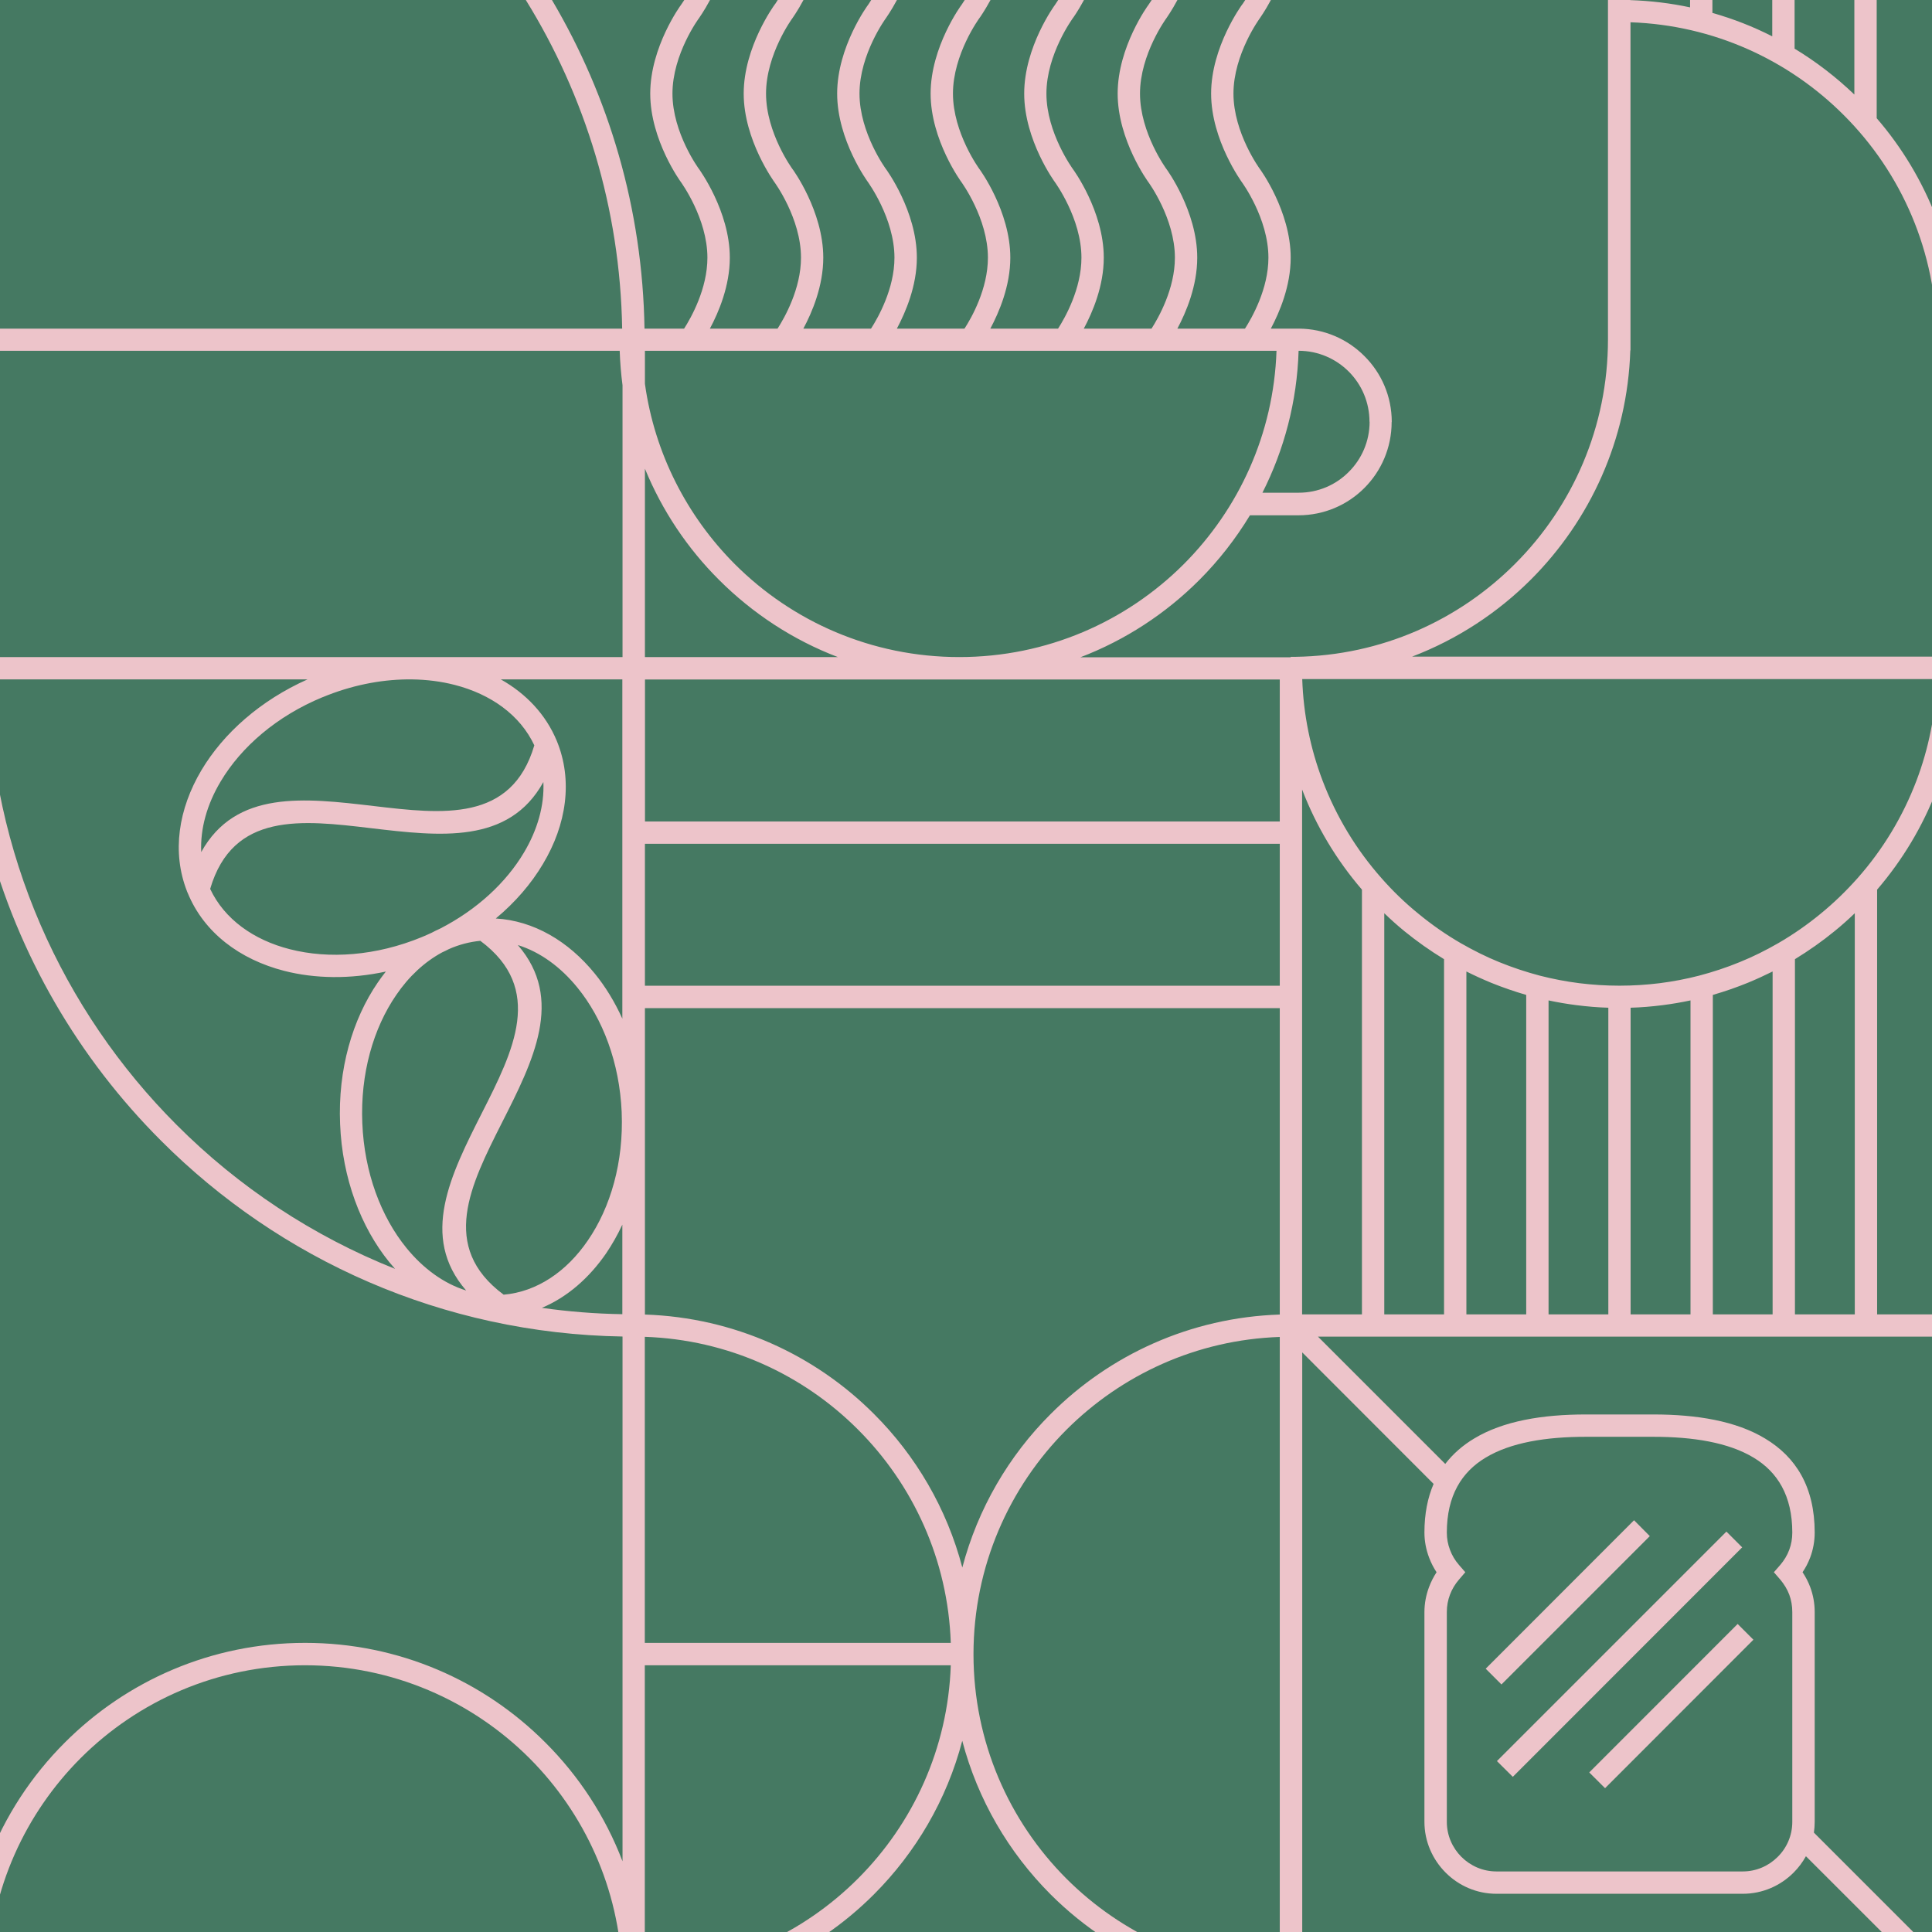 <?xml version="1.0" encoding="UTF-8"?> <svg xmlns="http://www.w3.org/2000/svg" width="32" height="32" viewBox="0 0 32 32" fill="none"><g clip-path="url(#clip0_186_2)"><rect width="32" height="32" fill="#457962"></rect><path fill-rule="evenodd" clip-rule="evenodd" d="M-53.972 0H-53.547C-53.644 0.184 -53.728 0.297 -53.728 0.299C-53.729 0.3 -54.166 0.896 -54.166 1.55C-54.166 2.203 -53.729 2.8 -53.728 2.801C-53.726 2.803 -53.219 3.495 -53.219 4.268C-53.219 4.735 -53.401 5.169 -53.548 5.443H-52.427C-52.312 5.262 -52.039 4.784 -52.039 4.268C-52.039 3.616 -52.478 3.02 -52.478 3.017C-52.48 3.015 -52.989 2.323 -52.989 1.55C-52.989 0.775 -52.48 0.083 -52.478 0.082C-52.478 0.082 -52.457 0.052 -52.424 0H-51.998C-52.096 0.184 -52.179 0.297 -52.179 0.299C-52.181 0.3 -52.618 0.896 -52.618 1.55C-52.618 2.203 -52.181 2.8 -52.179 2.801C-52.178 2.803 -51.67 3.495 -51.67 4.268C-51.67 4.735 -51.853 5.17 -52 5.443H-50.879C-50.764 5.262 -50.491 4.784 -50.491 4.268C-50.491 3.616 -50.93 3.02 -50.93 3.017C-50.931 3.015 -51.441 2.323 -51.441 1.55C-51.441 0.775 -50.931 0.083 -50.93 0.082C-50.93 0.082 -50.909 0.052 -50.876 0H-50.45C-50.548 0.184 -50.631 0.297 -50.631 0.299C-50.633 0.3 -51.07 0.896 -51.07 1.55C-51.07 2.203 -50.633 2.8 -50.631 2.801C-50.63 2.803 -50.121 3.495 -50.121 4.268C-50.121 4.735 -50.305 5.169 -50.452 5.443H-49.33C-49.214 5.262 -48.943 4.784 -48.943 4.268C-48.943 3.616 -49.38 3.02 -49.382 3.017C-49.383 3.015 -49.892 2.323 -49.892 1.55C-49.892 0.775 -49.383 0.083 -49.382 0.082C-49.382 0.082 -49.361 0.052 -49.328 0H-48.901C-49 0.184 -49.082 0.297 -49.083 0.299C-49.083 0.3 -49.522 0.896 -49.522 1.55C-49.522 2.203 -49.083 2.8 -49.083 2.801C-49.082 2.803 -48.573 3.495 -48.573 4.268C-48.573 4.735 -48.757 5.17 -48.904 5.443H-47.781C-47.666 5.262 -47.395 4.784 -47.395 4.268C-47.395 3.616 -47.832 3.02 -47.834 3.017C-47.835 3.015 -48.343 2.323 -48.343 1.55C-48.343 0.775 -47.835 0.083 -47.834 0.082C-47.834 0.082 -47.812 0.052 -47.78 0H-47.352C-47.452 0.184 -47.533 0.297 -47.533 0.299C-47.535 0.3 -47.974 0.896 -47.974 1.55C-47.974 2.203 -47.535 2.8 -47.533 2.801C-47.533 2.803 -47.025 3.495 -47.025 4.268C-47.025 4.735 -47.209 5.17 -47.356 5.443H-46.233C-46.117 5.262 -45.847 4.784 -45.847 4.268C-45.847 3.616 -46.284 3.02 -46.285 3.017C-46.287 3.015 -46.794 2.323 -46.794 1.55C-46.794 0.775 -46.287 0.083 -46.285 0.082C-46.284 0.082 -46.264 0.052 -46.23 0H-45.804C-45.902 0.184 -45.985 0.297 -45.985 0.299C-45.987 0.3 -46.424 0.896 -46.424 1.55C-46.424 2.203 -45.987 2.8 -45.985 2.801C-45.984 2.803 -45.476 3.495 -45.476 4.268C-45.476 4.735 -45.659 5.17 -45.806 5.443H-44.685C-44.569 5.262 -44.297 4.784 -44.297 4.268C-44.297 3.616 -44.736 3.02 -44.736 3.017C-44.737 3.015 -45.246 2.323 -45.246 1.55C-45.246 0.775 -44.737 0.083 -44.736 0.082C-44.736 0.082 -44.715 0.052 -44.682 0H-44.256C-44.354 0.184 -44.437 0.297 -44.437 0.299C-44.439 0.3 -44.876 0.896 -44.876 1.55C-44.876 2.203 -44.439 2.8 -44.437 2.801C-44.436 2.803 -43.928 3.495 -43.928 4.268C-43.928 4.735 -44.111 5.169 -44.258 5.443H-43.801H-43.796C-43.37 5.445 -42.987 5.618 -42.708 5.897C-42.428 6.176 -42.255 6.562 -42.255 6.99H-42.256C-42.256 7.417 -42.429 7.804 -42.708 8.083C-42.987 8.362 -43.374 8.535 -43.801 8.535H-44.604C-44.84 8.926 -45.122 9.287 -45.444 9.608C-45.998 10.163 -46.667 10.602 -47.413 10.887H-43.928V10.879H-43.847C-42.428 10.858 -41.145 10.274 -40.212 9.339C-39.261 8.388 -38.674 7.074 -38.674 5.622V0H-38.303V0.002C-37.964 0.013 -37.633 0.054 -37.313 0.122V0H-36.943V0.214C-36.597 0.312 -36.266 0.442 -35.951 0.602V0H-35.582V0.806C-35.224 1.023 -34.892 1.279 -34.591 1.566V0H-34.222V1.958C-33.803 2.444 -33.465 3.005 -33.23 3.616V0H-32.861V5.443C-29.98 5.394 -27.375 4.206 -25.48 2.31C-24.796 1.627 -24.204 0.85 -23.724 0H-23.302C-23.814 0.95 -24.462 1.816 -25.219 2.573C-27.181 4.536 -29.878 5.764 -32.861 5.813V11.072V11.25V21.77C-31.483 21.723 -30.238 21.144 -29.328 20.233C-28.377 19.28 -27.788 17.967 -27.788 16.515V16.33V10.887H-27.785C-27.738 9.406 -27.118 8.07 -26.14 7.092C-25.122 6.074 -23.715 5.443 -22.162 5.443H-21.976V5.629V10.887H-16.904V5.746C-18.108 5.559 -19.186 4.989 -20.01 4.165C-21.028 3.147 -21.657 1.739 -21.657 0.186V0H-21.473H-20.582H-20.157H-19.034H-18.607H-17.486H-17.059H-15.938H-15.511H-14.39H-13.963H-12.84H-12.415H-11.292H-10.865H-10.408H-10.403C-9.979 0.002 -9.594 0.175 -9.315 0.454C-9.036 0.733 -8.861 1.119 -8.861 1.547H-8.863C-8.863 1.974 -9.036 2.361 -9.315 2.64C-9.594 2.919 -9.981 3.092 -10.408 3.092H-11.211C-11.447 3.483 -11.729 3.844 -12.051 4.165C-12.605 4.719 -13.274 5.159 -14.02 5.443H-11.091H-6.023C-6.023 3.629 -6.023 1.814 -6.023 0H-3.816C-3.97 0.06 -4.128 0.113 -4.289 0.158V5.443H-3.299V0H-2.928V5.443H-1.938V0H-1.568V5.443H-0.581V0H-0.207V5.443H10.256H10.305C10.271 3.449 9.691 1.586 8.709 0H9.142C10.088 1.601 10.643 3.459 10.675 5.443H10.677H11.331C11.447 5.262 11.717 4.784 11.717 4.268C11.717 3.616 11.28 3.02 11.279 3.017C11.277 3.015 10.77 2.323 10.77 1.55C10.77 0.775 11.277 0.083 11.279 0.082C11.279 0.082 11.3 0.052 11.334 0H11.76C11.662 0.184 11.579 0.297 11.579 0.299C11.577 0.3 11.138 0.896 11.138 1.55C11.138 2.203 11.577 2.8 11.579 2.801C11.579 2.803 12.088 3.495 12.088 4.268C12.088 4.735 11.905 5.169 11.758 5.443H12.879C12.995 5.262 13.267 4.784 13.267 4.268C13.267 3.616 12.829 3.02 12.827 3.017C12.827 3.015 12.318 2.323 12.318 1.55C12.318 0.775 12.827 0.083 12.827 0.082C12.829 0.082 12.85 0.052 12.882 0H13.308C13.21 0.184 13.127 0.297 13.127 0.299C13.125 0.3 12.688 0.896 12.688 1.55C12.688 2.203 13.125 2.8 13.127 2.801C13.129 2.803 13.636 3.495 13.636 4.268C13.636 4.735 13.453 5.17 13.306 5.443H14.427C14.543 5.262 14.815 4.784 14.815 4.268C14.815 3.616 14.377 3.02 14.377 3.017C14.375 3.015 13.866 2.323 13.866 1.55C13.866 0.775 14.375 0.083 14.377 0.082C14.377 0.082 14.398 0.052 14.43 0H14.856C14.758 0.184 14.675 0.297 14.675 0.299C14.674 0.3 14.236 0.896 14.236 1.55C14.236 2.203 14.674 2.8 14.675 2.801C14.677 2.803 15.186 3.495 15.186 4.268C15.186 4.735 15.001 5.169 14.855 5.443H15.975C16.093 5.262 16.363 4.784 16.363 4.268C16.363 3.616 15.926 3.02 15.925 3.017C15.923 3.015 15.414 2.323 15.414 1.55C15.414 0.775 15.923 0.083 15.925 0.082C15.925 0.082 15.946 0.052 15.979 0H16.406C16.306 0.184 16.225 0.297 16.223 0.299C16.222 0.3 15.784 0.896 15.784 1.55C15.784 2.203 16.222 2.8 16.223 2.801C16.225 2.803 16.734 3.495 16.734 4.268C16.734 4.735 16.549 5.17 16.403 5.443H17.525C17.641 5.262 17.912 4.784 17.912 4.268C17.912 3.616 17.474 3.02 17.473 3.017C17.471 3.015 16.964 2.323 16.964 1.55C16.964 0.775 17.471 0.083 17.473 0.082C17.473 0.082 17.494 0.052 17.527 0H17.954C17.855 0.184 17.773 0.297 17.771 0.299C17.771 0.3 17.332 0.896 17.332 1.55C17.332 2.203 17.771 2.8 17.771 2.801C17.773 2.803 18.282 3.495 18.282 4.268C18.282 4.735 18.098 5.17 17.951 5.443H19.073C19.189 5.262 19.46 4.784 19.46 4.268C19.46 3.616 19.023 3.02 19.021 3.017C19.019 3.015 18.512 2.323 18.512 1.55C18.512 0.775 19.019 0.083 19.021 0.082C19.021 0.082 19.042 0.052 19.076 0H19.502C19.404 0.184 19.321 0.297 19.321 0.299C19.32 0.3 18.882 0.896 18.882 1.55C18.882 2.203 19.32 2.8 19.321 2.801C19.323 2.803 19.83 3.495 19.83 4.268C19.83 4.735 19.647 5.17 19.501 5.443H20.621C20.737 5.262 21.009 4.784 21.009 4.268C21.009 3.616 20.571 3.02 20.569 3.017C20.569 3.015 20.06 2.323 20.06 1.55C20.06 0.775 20.569 0.083 20.569 0.082C20.571 0.082 20.592 0.052 20.625 0H21.05C20.952 0.184 20.869 0.297 20.869 0.299C20.868 0.3 20.43 0.896 20.43 1.55C20.43 2.203 20.868 2.8 20.869 2.801C20.871 2.803 21.378 3.495 21.378 4.268C21.378 4.735 21.195 5.169 21.049 5.443H21.505H21.51C21.936 5.445 22.32 5.618 22.598 5.897C22.879 6.176 23.052 6.562 23.052 6.99H23.05C23.05 7.417 22.877 7.804 22.598 8.083C22.32 8.362 21.933 8.535 21.505 8.535H20.703C20.466 8.926 20.184 9.287 19.863 9.608C19.308 10.163 18.639 10.602 17.894 10.887H21.378V10.879H21.46C22.879 10.858 24.161 10.274 25.094 9.339C26.045 8.388 26.633 7.074 26.633 5.622V0H27.003V0.002C27.342 0.013 27.673 0.054 27.993 0.122V0H28.363V0.214C28.709 0.312 29.041 0.442 29.354 0.602V0H29.724V0.806C30.083 1.023 30.414 1.279 30.714 1.566V0H31.084V1.958C31.504 2.444 31.841 3.005 32.075 3.616V0H32.445V5.443C35.326 5.394 37.931 4.206 39.827 2.31C40.51 1.627 41.102 0.85 41.582 0H42.005C41.492 0.95 40.845 1.816 40.088 2.573C38.125 4.536 35.429 5.764 32.445 5.813V11.072V11.25V21.77C33.824 21.723 35.068 21.144 35.978 20.233C36.929 19.28 37.518 17.967 37.518 16.515V16.33V10.887H37.522C37.569 9.406 38.189 8.07 39.166 7.092C40.184 6.074 41.592 5.443 43.145 5.443H43.329V5.629V10.887H48.403V5.746C47.199 5.559 46.12 4.989 45.297 4.165C44.279 3.147 43.649 1.739 43.649 0.186V0H43.833H44.724H45.15H46.272H46.698H47.82H48.248H49.368H49.796H50.916H51.344H52.466H52.892H54.014H54.44H54.898H54.903C55.328 0.002 55.712 0.175 55.991 0.454C56.27 0.733 56.443 1.119 56.443 1.547C56.443 1.974 56.27 2.361 55.991 2.64C55.711 2.919 55.326 3.092 54.898 3.092H54.096C53.859 3.483 53.577 3.844 53.254 4.165C52.701 4.719 52.032 5.159 51.287 5.443H54.215H59.283C59.283 3.629 59.283 1.814 59.283 0H61.491C61.335 0.06 61.177 0.113 61.017 0.158V5.443H62.008V0H62.378V5.443H63.368V0H63.739V5.443H64.725V0H65.099V5.443H75.562H75.611C75.577 3.449 74.998 1.586 74.016 0H74.448C75.394 1.601 75.949 3.459 75.982 5.443H75.983H76.637C76.753 5.262 77.024 4.784 77.024 4.268C77.024 3.616 76.587 3.02 76.585 3.017C76.584 3.015 76.076 2.323 76.076 1.55C76.076 0.775 76.584 0.083 76.585 0.082C76.585 0.082 76.606 0.052 76.639 0H77.066C76.967 0.184 76.885 0.297 76.885 0.299C76.884 0.3 76.445 0.896 76.445 1.55C76.445 2.203 76.884 2.8 76.885 2.801C76.885 2.803 77.394 3.495 77.394 4.268C77.394 4.735 77.21 5.169 77.063 5.443H78.186C78.301 5.262 78.574 4.784 78.574 4.268C78.574 3.616 78.135 3.02 78.133 3.017C78.132 3.015 77.624 2.323 77.624 1.55C77.624 0.775 78.132 0.083 78.133 0.082C78.135 0.082 78.156 0.052 78.189 0H78.615C78.517 0.184 78.433 0.297 78.433 0.299C78.432 0.3 77.995 0.896 77.995 1.55C77.995 2.203 78.432 2.8 78.433 2.801C78.435 2.803 78.942 3.495 78.942 4.268C78.942 4.735 78.76 5.17 78.613 5.443H79.734C79.849 5.262 80.122 4.784 80.122 4.268C80.122 3.616 79.683 3.02 79.683 3.017C79.681 3.015 79.172 2.323 79.172 1.55C79.172 0.775 79.681 0.083 79.683 0.082C79.683 0.082 79.704 0.052 79.737 0H80.163C80.065 0.184 79.982 0.297 79.982 0.299C79.98 0.3 79.543 0.896 79.543 1.55C79.543 2.203 79.98 2.8 79.982 2.801C79.983 2.803 80.49 3.495 80.49 4.268C80.49 4.735 80.308 5.169 80.161 5.443H81.282C81.399 5.262 81.67 4.784 81.67 4.268C81.67 3.616 81.233 3.02 81.231 3.017C81.23 3.015 80.721 2.323 80.721 1.55C80.721 0.775 81.23 0.083 81.231 0.082C81.231 0.082 81.252 0.052 81.285 0H81.711C81.613 0.184 81.531 0.297 81.53 0.299C81.528 0.3 81.091 0.896 81.091 1.55C81.091 2.203 81.528 2.8 81.53 2.801C81.531 2.803 82.04 3.495 82.04 4.268C82.04 4.735 81.856 5.17 81.709 5.443H82.832C82.947 5.262 83.218 4.784 83.218 4.268C83.218 3.616 82.781 3.02 82.779 3.017C82.778 3.015 82.269 2.323 82.269 1.55C82.269 0.775 82.778 0.083 82.779 0.082C82.779 0.082 82.8 0.052 82.833 0H83.26C83.161 0.184 83.079 0.297 83.078 0.299C83.078 0.3 82.639 0.896 82.639 1.55C82.639 2.203 83.078 2.8 83.078 2.801C83.079 2.803 83.588 3.495 83.588 4.268C83.588 4.735 83.404 5.17 83.257 5.443H83.727V5.813H81.19H75.983V6.36C76.145 7.52 76.683 8.558 77.473 9.347C78.424 10.299 79.739 10.887 81.19 10.887C82.109 10.887 82.975 10.651 83.727 10.235V10.654C83.556 10.74 83.381 10.818 83.2 10.887H83.727V11.256H81.19H75.983V13.609H83.727V13.978H75.983V16.33H83.727V16.699H75.983V21.777C77.463 21.824 78.799 22.444 79.778 23.421C80.469 24.115 80.983 24.988 81.241 25.965C81.497 24.988 82.011 24.115 82.703 23.421C83.011 23.113 83.355 22.842 83.727 22.61V23.052C83.453 23.238 83.198 23.449 82.965 23.682C82.014 24.634 81.425 25.947 81.425 27.397V27.401V27.404C81.425 28.854 82.014 30.168 82.965 31.119C83.198 31.352 83.453 31.563 83.727 31.75V32.191C83.355 31.961 83.011 31.688 82.703 31.38C82.011 30.687 81.497 29.814 81.241 28.836C80.983 29.814 80.469 30.687 79.778 31.38C78.799 32.359 77.463 32.977 75.983 33.026V34.518C76.114 34.284 76.277 34.071 76.465 33.883C76.99 33.356 77.717 33.031 78.52 33.031C79.321 33.031 80.049 33.356 80.574 33.883C80.761 34.071 80.924 34.284 81.055 34.518V32.659H83.727V33.03H81.425V35.937V39.589C81.556 39.355 81.719 39.141 81.906 38.954C82.381 38.479 83.017 38.167 83.727 38.112V38.482C83.12 38.539 82.575 38.809 82.168 39.215C81.709 39.673 81.425 40.308 81.425 41.008C81.425 41.709 81.709 42.343 82.168 42.803C82.575 43.209 83.12 43.478 83.727 43.534V43.906C83.017 43.849 82.381 43.538 81.906 43.064C81.719 42.876 81.556 42.662 81.425 42.429V48.988H83.727V49.358H83.031C82.918 49.535 82.639 50.019 82.639 50.54C82.639 51.192 83.078 51.789 83.078 51.791C83.079 51.793 83.588 52.484 83.588 53.259C83.588 54.033 83.079 54.725 83.078 54.728C83.078 54.73 82.639 55.325 82.639 55.979C82.639 56.632 83.078 57.227 83.078 57.231C83.079 57.232 83.588 57.924 83.588 58.697C83.588 59.163 83.404 59.598 83.257 59.872H83.727V60.243H81.19H75.983V60.789C76.145 61.948 76.683 62.987 77.473 63.777C78.424 64.728 79.739 65.315 81.19 65.315C82.109 65.315 82.975 65.08 83.727 64.664V65.084C83.556 65.169 83.381 65.247 83.2 65.315H83.727V65.686H81.19H75.983V68.038H83.727V68.407H75.983V70.76H83.727V71.128H75.983V74H75.481C75.574 73.646 75.618 73.261 75.602 72.859L75.6 72.851H75.602C75.566 72.034 75.288 71.306 74.869 70.791C74.592 70.45 74.252 70.203 73.882 70.086C74.655 70.978 74.137 72.005 73.618 73.031C73.453 73.356 73.288 73.682 73.174 74H72.776C72.903 73.625 73.096 73.245 73.288 72.864C73.809 71.837 74.329 70.809 73.259 70.017C73.079 70.032 72.905 70.079 72.74 70.153C72.703 70.171 72.666 70.189 72.629 70.207C72.336 70.363 72.076 70.606 71.866 70.913C71.489 71.463 71.272 72.215 71.305 73.036C71.319 73.375 71.375 73.7 71.466 74H71.083C71.001 73.7 70.951 73.382 70.938 73.049C70.9 72.147 71.141 71.318 71.561 70.704C71.604 70.642 71.649 70.582 71.695 70.525C71.104 70.652 70.523 70.644 70.014 70.513C69.275 70.324 68.685 69.882 68.414 69.228L68.399 69.193V69.192C68.15 68.549 68.259 67.833 68.642 67.19C69.004 66.58 69.616 66.033 70.398 65.686H65.101C65.15 68.567 66.337 71.172 68.233 73.068C68.566 73.401 68.921 73.713 69.295 74H68.704C68.45 73.786 68.205 73.563 67.97 73.329C66.61 71.969 65.603 70.255 65.096 68.338V74H64.725V73.85H58.846C58.816 73.9 58.785 73.95 58.753 74H58.306C58.921 73.138 59.283 72.083 59.283 70.944V65.686V65.501C59.283 64.049 58.696 62.734 57.745 61.783C56.835 60.872 55.592 60.293 54.215 60.246V68.216V68.223V68.228V74H53.845V69.642C53.712 69.875 53.551 70.089 53.363 70.278C52.837 70.804 52.111 71.128 51.308 71.128C50.505 71.128 49.779 70.804 49.254 70.278C49.065 70.089 48.903 69.875 48.771 69.642V74H48.301C48.365 73.776 48.399 73.541 48.399 73.298C48.399 72.599 48.115 71.964 47.655 71.505C47.197 71.045 46.562 70.761 45.863 70.761C45.163 70.761 44.528 71.045 44.07 71.505C43.639 71.936 43.362 72.52 43.329 73.171V73.426C43.341 73.625 43.372 73.816 43.425 74H42.961V73.434C42.958 73.389 42.957 73.344 42.957 73.298C42.957 73.253 42.958 73.208 42.961 73.163V65.686H40.608V74H40.239V65.686H37.887V74H37.518V72.954C37.377 73.323 37.199 73.672 36.987 74H36.54C37.155 73.138 37.518 72.083 37.518 70.944V70.76V65.315H37.522C37.569 63.835 38.189 62.499 39.166 61.522C40.184 60.502 41.592 59.872 43.145 59.872H43.329V60.058V65.315H48.403V60.176C47.199 59.988 46.12 59.419 45.297 58.595C44.279 57.577 43.649 56.169 43.649 54.615V54.429H43.833H44.724C44.84 54.248 45.111 53.77 45.111 53.255C45.111 52.602 44.673 52.005 44.672 52.003C44.67 52.002 44.161 51.31 44.161 50.536C44.161 49.761 44.67 49.07 44.672 49.068C44.673 49.066 45.111 48.469 45.111 47.816C45.111 47.162 44.673 46.567 44.672 46.565C44.67 46.563 44.161 45.87 44.161 45.097C44.161 44.627 44.349 44.188 44.496 43.915H43.329V49.172V49.358H43.328C43.279 52.343 42.05 55.038 40.088 57.002C38.125 58.965 35.429 60.194 32.445 60.243V65.501V65.679V74H32.075V67.508C31.841 68.118 31.504 68.678 31.084 69.166V74H30.714V69.557C30.607 69.662 30.496 69.761 30.381 69.854C30.174 70.024 29.956 70.179 29.724 70.317V74H29.354V70.523C29.222 70.59 29.087 70.651 28.948 70.709C28.757 70.786 28.562 70.853 28.363 70.91V74H27.993V71.003C27.841 71.035 27.686 71.061 27.528 71.081C27.353 71.103 27.178 71.117 27.003 71.124V74H26.633V71.124C26.458 71.117 26.282 71.103 26.107 71.081C25.951 71.061 25.796 71.035 25.642 71.003V74H25.272V70.91C25.073 70.853 24.879 70.786 24.69 70.709C24.551 70.651 24.415 70.59 24.282 70.523V74H23.912V70.317C23.682 70.179 23.461 70.024 23.256 69.854C23.141 69.76 23.029 69.661 22.921 69.557V74H22.551V69.166C22.132 68.678 21.794 68.118 21.561 67.508V71.128V74H21.191V71.128H10.677V74H10.174C10.267 73.646 10.311 73.261 10.295 72.859L10.293 72.851H10.295C10.259 72.034 9.983 71.306 9.563 70.791C9.285 70.45 8.946 70.203 8.576 70.086C9.349 70.978 8.83 72.005 8.311 73.031C8.147 73.356 7.982 73.682 7.868 74H7.47C7.597 73.625 7.789 73.245 7.982 72.864C8.502 71.837 9.023 70.809 7.954 70.017C7.773 70.032 7.598 70.079 7.434 70.153C7.398 70.171 7.361 70.189 7.323 70.207C7.031 70.363 6.77 70.606 6.559 70.913C6.182 71.463 5.966 72.215 5.998 73.036C6.013 73.375 6.068 73.7 6.16 74H5.776C5.695 73.7 5.644 73.382 5.631 73.049C5.594 72.147 5.835 71.318 6.256 70.704C6.298 70.642 6.342 70.582 6.388 70.525C5.798 70.652 5.217 70.644 4.708 70.513C3.969 70.324 3.378 69.882 3.107 69.228L3.094 69.193V69.192C2.843 68.549 2.952 67.833 3.336 67.19C3.7 66.58 4.31 66.033 5.091 65.686H-0.206C-0.157 68.567 1.031 71.172 2.926 73.068C3.259 73.401 3.615 73.713 3.988 74H3.398C3.143 73.786 2.899 73.563 2.664 73.329C1.305 71.969 0.297 70.255 -0.211 68.338V74H-0.581V73.85H-6.46C-6.491 73.9 -6.522 73.95 -6.553 74H-7C-6.385 73.138 -6.023 72.083 -6.023 70.944V65.686V65.501C-6.023 64.049 -6.61 62.734 -7.561 61.783C-8.472 60.872 -9.715 60.293 -11.091 60.246V68.216V68.223V68.228V74H-11.462V69.642C-11.592 69.875 -11.755 70.089 -11.943 70.278C-12.468 70.804 -13.196 71.128 -13.998 71.128C-14.801 71.128 -15.527 70.804 -16.052 70.278C-16.242 70.089 -16.403 69.875 -16.534 69.642V74H-17.005C-16.941 73.776 -16.907 73.541 -16.907 73.298C-16.907 72.599 -17.191 71.964 -17.649 71.505C-18.109 71.045 -18.742 70.761 -19.444 70.761C-20.144 70.761 -20.778 71.045 -21.237 71.505C-21.667 71.936 -21.945 72.52 -21.976 73.171V73.426C-21.966 73.625 -21.933 73.816 -21.881 74H-22.346V73.434C-22.348 73.389 -22.349 73.344 -22.349 73.298C-22.349 73.253 -22.348 73.208 -22.346 73.163V65.686H-24.698V74H-25.067V65.686H-27.419V74H-27.788V72.954C-27.93 73.323 -28.108 73.672 -28.32 74H-28.767C-28.15 73.138 -27.788 72.083 -27.788 70.944V70.76V65.315H-27.785C-27.738 63.835 -27.118 62.499 -26.14 61.522C-25.122 60.502 -23.715 59.872 -22.162 59.872H-21.976V60.058V65.315H-16.904V60.176C-18.108 59.988 -19.186 59.419 -20.01 58.595C-21.028 57.577 -21.657 56.169 -21.657 54.615V54.429H-21.473H-20.582C-20.467 54.248 -20.196 53.77 -20.196 53.255C-20.196 52.602 -20.633 52.005 -20.635 52.003C-20.636 52.002 -21.145 51.31 -21.145 50.536C-21.145 49.761 -20.636 49.07 -20.635 49.068C-20.633 49.066 -20.196 48.469 -20.196 47.816C-20.196 47.162 -20.633 46.567 -20.635 46.565C-20.636 46.563 -21.145 45.87 -21.145 45.097C-21.145 44.627 -20.958 44.188 -20.811 43.915H-21.977V49.172V49.358H-21.979C-22.028 52.343 -23.256 55.038 -25.219 57.002C-27.181 58.965 -29.878 60.194 -32.861 60.243V65.501V65.679V74H-33.23V67.508C-33.465 68.118 -33.801 68.678 -34.222 69.166V74H-34.591V69.557C-34.698 69.662 -34.81 69.761 -34.925 69.854C-35.132 70.024 -35.351 70.179 -35.582 70.317V74H-35.951V70.523C-36.084 70.59 -36.22 70.651 -36.359 70.709C-36.549 70.786 -36.744 70.853 -36.943 70.91V74H-37.312V71.003C-37.465 71.035 -37.62 71.061 -37.778 71.081C-37.953 71.103 -38.128 71.117 -38.303 71.124V74H-38.674V71.124C-38.849 71.117 -39.024 71.103 -39.199 71.081C-39.356 71.061 -39.511 71.035 -39.664 71.003V74H-40.034V70.91C-40.233 70.853 -40.428 70.786 -40.617 70.709C-40.756 70.651 -40.892 70.59 -41.025 70.523V74H-41.395V70.317C-41.625 70.179 -41.845 70.024 -42.051 69.854C-42.166 69.76 -42.277 69.661 -42.385 69.557V74H-42.755V69.166C-43.175 68.678 -43.512 68.118 -43.746 67.508V71.128V74H-44.116V71.128H-54.63V74H-55V71.305V71.128V65.686V65.315V60.814V57.209C-54.773 58.061 -54.646 58.954 -54.631 59.872H-54.63H-53.975C-53.86 59.691 -53.589 59.213 -53.589 58.697C-53.589 58.045 -54.026 57.448 -54.028 57.446C-54.029 57.444 -54.537 56.753 -54.537 55.979C-54.537 55.204 -54.029 54.513 -54.028 54.511C-54.026 54.509 -53.589 53.912 -53.589 53.259C-53.589 52.605 -54.026 52.01 -54.028 52.008C-54.029 52.006 -54.537 51.313 -54.537 50.54C-54.537 50.071 -54.351 49.633 -54.202 49.358H-53.775C-53.889 49.535 -54.166 50.019 -54.166 50.54C-54.166 51.192 -53.729 51.789 -53.728 51.791C-53.726 51.793 -53.219 52.486 -53.219 53.259C-53.219 54.033 -53.726 54.725 -53.728 54.728C-53.729 54.73 -54.166 55.325 -54.166 55.979C-54.166 56.632 -53.729 57.227 -53.728 57.231C-53.726 57.232 -53.219 57.924 -53.219 58.697C-53.219 59.163 -53.401 59.598 -53.548 59.872H-52.427C-52.312 59.691 -52.039 59.213 -52.039 58.697C-52.039 58.045 -52.478 57.448 -52.478 57.446C-52.48 57.444 -52.989 56.753 -52.989 55.979C-52.989 55.204 -52.48 54.513 -52.478 54.511C-52.478 54.509 -52.039 53.912 -52.039 53.259C-52.039 52.605 -52.478 52.01 -52.478 52.008C-52.48 52.006 -52.989 51.313 -52.989 50.54C-52.989 50.071 -52.803 49.633 -52.654 49.358H-52.227C-52.341 49.535 -52.618 50.019 -52.618 50.54C-52.618 51.192 -52.181 51.789 -52.179 51.791C-52.178 51.793 -51.67 52.484 -51.67 53.259C-51.67 54.033 -52.178 54.725 -52.179 54.728C-52.181 54.73 -52.618 55.325 -52.618 55.979C-52.618 56.632 -52.181 57.227 -52.179 57.231C-52.178 57.232 -51.67 57.924 -51.67 58.697C-51.67 59.163 -51.853 59.598 -52 59.872H-50.879C-50.764 59.691 -50.491 59.213 -50.491 58.697C-50.491 58.045 -50.93 57.448 -50.93 57.446C-50.931 57.444 -51.441 56.753 -51.441 55.979C-51.441 55.204 -50.931 54.513 -50.93 54.511C-50.93 54.509 -50.491 53.912 -50.491 53.259C-50.491 52.605 -50.93 52.01 -50.93 52.008C-50.931 52.006 -51.441 51.313 -51.441 50.54C-51.441 50.071 -51.253 49.633 -51.106 49.358H-50.679C-50.791 49.535 -51.07 50.019 -51.07 50.54C-51.07 51.192 -50.633 51.789 -50.631 51.791C-50.63 51.793 -50.121 52.486 -50.121 53.259C-50.121 54.033 -50.63 54.725 -50.631 54.728C-50.633 54.73 -51.07 55.325 -51.07 55.979C-51.07 56.632 -50.633 57.227 -50.631 57.231C-50.63 57.232 -50.121 57.924 -50.121 58.697C-50.121 59.163 -50.305 59.598 -50.452 59.872H-49.33C-49.214 59.691 -48.943 59.213 -48.943 58.697C-48.943 58.045 -49.38 57.448 -49.382 57.446C-49.383 57.444 -49.892 56.753 -49.892 55.979C-49.892 55.204 -49.383 54.513 -49.382 54.511C-49.38 54.509 -48.943 53.912 -48.943 53.259C-48.943 52.605 -49.38 52.01 -49.382 52.008C-49.383 52.006 -49.892 51.313 -49.892 50.54C-49.892 50.071 -49.705 49.633 -49.558 49.358V43.915H-54.63V49.358H-54.814C-54.876 49.358 -54.938 49.357 -55 49.355V48.985V43.915V43.545V35.958V35.94V35.939V35.937V35.935C-55 35.929 -55 35.923 -55 35.917V33.03V30.834V27.401V22.14V21.772V20.287V16.875V16.699V11.256V10.887V6.384V2.78C-54.773 3.632 -54.646 4.524 -54.631 5.443H-54.63H-53.975C-53.86 5.262 -53.589 4.784 -53.589 4.268C-53.589 3.616 -54.026 3.02 -54.028 3.017C-54.029 3.015 -54.537 2.323 -54.537 1.55C-54.537 0.775 -54.029 0.083 -54.028 0.082C-54.028 0.082 -54.007 0.052 -53.972 0ZM54.215 59.872H59.283C59.283 56.309 59.285 52.744 59.283 49.181C59.283 47.728 58.696 46.413 57.745 45.462C56.833 44.55 55.589 43.971 54.208 43.925C54.091 44.108 53.822 44.584 53.822 45.097C53.822 45.749 54.261 46.346 54.262 46.348C54.262 46.35 54.771 47.041 54.771 47.816C54.771 48.59 54.262 49.282 54.262 49.285C54.261 49.287 53.822 49.882 53.822 50.536C53.822 51.189 54.261 51.785 54.262 51.786C54.262 51.789 54.771 52.481 54.771 53.255C54.771 53.719 54.587 54.155 54.44 54.429H54.898H54.903C55.328 54.431 55.712 54.604 55.991 54.883C56.27 55.162 56.443 55.548 56.443 55.976C56.443 56.404 56.27 56.788 55.991 57.069C55.711 57.348 55.326 57.521 54.898 57.521H54.096C53.859 57.913 53.577 58.273 53.254 58.595C52.701 59.148 52.032 59.588 51.287 59.872H54.215ZM53.845 38.102V33.03V33.026C52.363 32.977 51.027 32.359 50.05 31.38C49.357 30.687 48.845 29.814 48.587 28.836C48.331 29.814 47.817 30.687 47.124 31.38C46.147 32.359 44.81 32.977 43.329 33.026V38.102H53.845ZM53.845 32.656V22.145C52.468 22.194 51.223 22.772 50.313 23.682C49.362 24.634 48.775 25.947 48.773 27.397V27.401V27.404C48.775 28.854 49.362 30.168 50.313 31.119C51.223 32.029 52.468 32.609 53.845 32.656ZM54.215 21.77C55.593 21.721 56.837 21.144 57.747 20.233C58.696 19.282 59.285 17.967 59.285 16.515V11.256V11.072C59.285 9.62 58.696 8.305 57.747 7.354C56.837 6.443 55.593 5.866 54.215 5.817V13.787V13.793V13.798V21.77ZM54.218 43.553H64.727C64.708 42.964 64.59 42.398 64.391 41.874C64.164 41.274 63.832 40.727 63.416 40.256C63.23 40.044 63.024 39.846 62.801 39.663C62.58 39.482 62.347 39.321 62.101 39.179C61.895 39.058 61.681 38.954 61.463 38.864C61.244 38.774 61.019 38.699 60.788 38.641C60.575 38.585 60.358 38.544 60.137 38.517C59.923 38.489 59.701 38.476 59.473 38.476C59.244 38.476 59.022 38.489 58.809 38.517C58.587 38.544 58.37 38.585 58.158 38.641C57.926 38.699 57.701 38.774 57.483 38.864C57.264 38.954 57.05 39.058 56.845 39.179C56.598 39.321 56.363 39.482 56.143 39.663C55.921 39.846 55.716 40.044 55.528 40.256C55.112 40.727 54.779 41.274 54.553 41.874C54.355 42.398 54.238 42.964 54.218 43.553ZM65.097 43.553V48.99C68.081 49.037 70.779 50.267 72.742 52.23C74.704 54.193 75.934 56.89 75.983 59.874H75.985H76.637C76.755 59.693 77.026 59.213 77.026 58.699C77.026 58.045 76.588 57.449 76.587 57.448C76.585 57.446 76.076 56.753 76.076 55.979C76.076 55.206 76.585 54.513 76.587 54.511C76.588 54.509 77.026 53.914 77.026 53.259C77.026 52.607 76.588 52.01 76.587 52.008C76.585 52.006 76.076 51.315 76.076 50.541C76.076 50.071 76.264 49.633 76.411 49.358H76.838C76.725 49.535 76.447 50.019 76.447 50.541C76.447 51.194 76.884 51.789 76.885 51.791C76.887 51.794 77.396 52.486 77.396 53.259C77.396 54.034 76.887 54.726 76.885 54.728C76.884 54.73 76.447 55.327 76.447 55.979C76.447 56.632 76.884 57.229 76.885 57.231C76.887 57.232 77.396 57.926 77.396 58.699C77.396 59.164 77.212 59.6 77.065 59.874H78.187C78.303 59.693 78.574 59.213 78.574 58.699C78.574 58.045 78.137 57.449 78.135 57.448C78.133 57.446 77.626 56.753 77.626 55.979C77.626 55.206 78.133 54.513 78.135 54.511C78.137 54.509 78.574 53.914 78.574 53.259C78.574 52.607 78.137 52.01 78.135 52.008C78.133 52.006 77.626 51.315 77.626 50.541C77.626 50.071 77.812 49.633 77.959 49.358H78.386C78.274 49.535 77.995 50.019 77.995 50.541C77.995 51.194 78.433 51.789 78.433 51.791C78.435 51.794 78.944 52.486 78.944 53.259C78.944 54.034 78.435 54.726 78.433 54.728C78.433 54.73 77.995 55.327 77.995 55.979C77.995 56.632 78.433 57.229 78.433 57.231C78.435 57.232 78.944 57.926 78.944 58.699C78.944 59.164 78.76 59.6 78.613 59.874H79.735C79.851 59.693 80.122 59.213 80.122 58.699C80.122 58.045 79.685 57.449 79.683 57.448C79.681 57.446 79.174 56.753 79.174 55.979C79.174 55.206 79.681 54.513 79.683 54.511C79.685 54.509 80.122 53.914 80.122 53.259C80.122 52.607 79.685 52.01 79.683 52.008C79.681 52.006 79.174 51.315 79.174 50.541C79.174 50.071 79.36 49.633 79.508 49.358H79.936C79.822 49.535 79.543 50.019 79.543 50.541C79.543 51.194 79.982 51.789 79.983 51.791C79.983 51.794 80.492 52.486 80.492 53.259C80.492 54.034 79.983 54.726 79.983 54.728C79.982 54.73 79.543 55.327 79.543 55.979C79.543 56.632 79.982 57.229 79.983 57.231C79.983 57.232 80.492 57.926 80.492 58.699C80.492 59.164 80.309 59.6 80.163 59.874H81.283C81.399 59.693 81.672 59.213 81.672 58.699C81.672 58.045 81.233 57.449 81.231 57.448C81.231 57.446 80.722 56.753 80.722 55.979C80.722 55.206 81.231 54.513 81.231 54.511C81.233 54.509 81.672 53.914 81.672 53.259C81.672 52.607 81.233 52.01 81.231 52.008C81.231 52.006 80.722 51.315 80.722 50.541C80.722 50.071 80.908 49.633 81.057 49.358V43.915H75.985V49.358H75.799C74.246 49.358 72.838 48.729 71.82 47.711C70.843 46.733 70.223 45.397 70.176 43.915H70.172V38.472V38.288C70.172 36.836 69.584 35.521 68.632 34.57C67.722 33.658 66.479 33.08 65.099 33.033V43.553H65.097ZM59.655 49.181V54.431C61.035 54.384 62.28 53.804 63.19 52.894C64.107 51.977 64.686 50.726 64.729 49.339V43.922H56.037C56.784 44.208 57.453 44.648 58.008 45.203C58.986 46.18 59.605 47.516 59.652 48.996H59.655V49.181ZM64.729 59.872V51.192C64.494 51.801 64.158 52.359 63.74 52.845V59.872H64.729ZM64.729 68.407H59.657V70.76H64.729V68.407ZM59.657 68.037H64.729V65.686H59.657V68.037ZM64.729 71.128H59.657H59.654C59.626 71.972 59.412 72.768 59.053 73.48H64.729V71.128ZM75.985 62.196V65.315H79.182C78.437 65.03 77.768 64.591 77.213 64.038C76.691 63.514 76.27 62.889 75.985 62.196ZM65.099 60.243V65.315H75.616V60.814C75.59 60.626 75.574 60.435 75.569 60.243H65.101H65.099ZM65.102 59.872H75.566H75.615C75.566 56.991 74.378 54.387 72.482 52.491C70.587 50.595 67.983 49.407 65.102 49.358V59.872ZM60.651 59.872V54.679C60.329 54.747 59.998 54.788 59.659 54.798V59.872H60.651ZM61.021 54.586V59.872H62.011V54.199C61.698 54.358 61.365 54.488 61.021 54.586ZM62.381 53.994V59.872H63.371V53.233C63.071 53.522 62.74 53.777 62.381 53.994ZM72.458 69.88C72.504 69.856 72.55 69.834 72.597 69.813C73.21 69.499 73.691 69.05 73.987 68.554C74.21 68.177 74.326 67.774 74.308 67.386C73.735 68.418 72.593 68.283 71.453 68.149C70.309 68.014 69.166 67.878 68.789 69.154C69.024 69.655 69.508 70.001 70.109 70.154C70.757 70.319 71.536 70.265 72.295 69.952C72.35 69.929 72.405 69.905 72.458 69.88ZM73.52 69.644C74.148 69.681 74.724 70.021 75.159 70.556C75.337 70.774 75.492 71.027 75.618 71.305V71.128V65.686H73.605C74.022 65.921 74.349 66.265 74.53 66.704C74.799 67.356 74.693 68.087 74.303 68.743C74.109 69.068 73.843 69.376 73.52 69.644ZM68.641 68.546C69.213 67.511 70.355 67.647 71.496 67.782C72.639 67.918 73.783 68.053 74.159 66.775C73.923 66.275 73.44 65.93 72.838 65.775C72.616 65.72 72.378 65.689 72.13 65.686H72.044C71.595 65.69 71.12 65.785 70.654 65.978H70.652C69.894 66.292 69.303 66.803 68.962 67.376C68.739 67.753 68.623 68.156 68.641 68.546ZM81.487 49.357C81.373 49.533 81.094 50.017 81.094 50.538C81.094 51.192 81.533 51.788 81.535 51.789C81.535 51.793 82.044 52.484 82.044 53.258C82.044 54.031 81.535 54.725 81.535 54.726C81.533 54.728 81.094 55.323 81.094 55.978C81.094 56.63 81.533 57.227 81.535 57.229C81.535 57.231 82.044 57.922 82.044 58.697C82.044 59.163 81.861 59.598 81.714 59.872H82.835C82.951 59.691 83.223 59.211 83.223 58.697C83.223 58.043 82.784 57.448 82.782 57.446C82.782 57.443 82.274 56.751 82.274 55.978C82.274 55.204 82.782 54.511 82.782 54.509C82.784 54.508 83.223 53.912 83.223 53.258C83.223 52.605 82.784 52.008 82.782 52.006C82.782 52.005 82.274 51.313 82.274 50.538C82.274 50.07 82.46 49.631 82.608 49.357H81.487ZM58.011 61.522C58.988 62.499 59.606 63.835 59.655 65.315H64.73V60.241H59.292H59.288H56.039C56.786 60.526 57.456 60.967 58.011 61.522ZM64.73 13.976H59.659V16.329H64.73V13.976ZM59.659 13.606H64.73V11.255H59.659V13.606ZM64.73 16.698H59.659H59.655C59.628 17.541 59.414 18.339 59.055 19.049H64.73V16.698ZM64.73 19.419H58.849C58.615 19.811 58.332 20.169 58.011 20.491C57.456 21.046 56.786 21.486 56.04 21.772H64.73V19.419ZM75.987 7.765V10.884H79.184C78.438 10.599 77.769 10.16 77.215 9.605C76.693 9.083 76.272 8.458 75.987 7.765ZM65.101 5.81V10.884H75.618V6.381C75.592 6.194 75.576 6.004 75.57 5.81H65.102H65.101ZM81.06 43.542V37.355C80.929 37.588 80.766 37.802 80.579 37.989C80.053 38.515 79.327 38.841 78.525 38.841C77.722 38.841 76.995 38.515 76.469 37.989C76.282 37.802 76.119 37.588 75.988 37.355C75.988 39.417 75.988 41.48 75.988 43.542H81.06ZM65.101 13.906V21.77H65.104V30.83C65.388 30.085 65.828 29.416 66.381 28.861C67.399 27.843 68.807 27.213 70.36 27.213C71.915 27.213 73.321 27.843 74.339 28.861C74.894 29.416 75.332 30.085 75.618 30.83V27.397V22.139C72.634 22.09 69.938 20.86 67.975 18.897C66.615 17.536 65.608 15.823 65.101 13.906ZM62.694 30.355L64.734 32.395V22.14H54.481L56.589 24.248C56.716 24.079 56.877 23.94 57.065 23.828C57.546 23.537 58.2 23.428 58.915 23.428H60.039C60.752 23.428 61.406 23.537 61.889 23.828C62.394 24.133 62.708 24.627 62.708 25.384C62.708 25.529 62.681 25.669 62.633 25.8C62.6 25.887 62.557 25.968 62.507 26.043C62.557 26.118 62.6 26.2 62.633 26.286C62.681 26.417 62.708 26.557 62.708 26.701V30.176C62.708 30.237 62.703 30.297 62.694 30.355ZM64.473 32.656L62.562 30.745C62.507 30.846 62.438 30.938 62.358 31.018C62.142 31.233 61.845 31.367 61.517 31.367H57.435C57.109 31.367 56.81 31.233 56.595 31.018C56.378 30.802 56.244 30.504 56.244 30.176V26.701C56.244 26.557 56.272 26.417 56.321 26.286C56.354 26.2 56.394 26.118 56.445 26.043C56.394 25.968 56.354 25.887 56.321 25.8C56.272 25.669 56.244 25.529 56.244 25.384C56.244 25.072 56.298 24.806 56.396 24.578L54.218 22.401V27.397V32.656H64.473ZM62.288 26.415C62.254 26.322 62.202 26.237 62.138 26.164L62.032 26.043L62.138 25.922C62.202 25.847 62.254 25.762 62.288 25.671C62.321 25.583 62.339 25.487 62.339 25.384C62.339 24.775 62.094 24.382 61.699 24.144C61.282 23.893 60.693 23.798 60.04 23.798H58.916C58.264 23.798 57.675 23.893 57.257 24.144C56.861 24.382 56.616 24.775 56.616 25.384C56.616 25.487 56.634 25.583 56.667 25.671C56.703 25.762 56.753 25.847 56.817 25.922L56.923 26.043L56.817 26.164C56.753 26.237 56.703 26.322 56.667 26.415C56.634 26.503 56.616 26.599 56.616 26.701V30.176C56.616 30.401 56.709 30.607 56.858 30.755C57.006 30.905 57.212 30.997 57.437 30.997H61.518C61.743 30.997 61.949 30.905 62.097 30.755C62.248 30.607 62.339 30.401 62.339 30.176V26.701C62.339 26.599 62.321 26.503 62.288 26.415ZM57.261 27.639L59.717 25.182L59.978 25.443L57.522 27.901L57.261 27.639ZM57.447 29.168L61.248 25.368L61.509 25.629L57.708 29.43L57.447 29.168ZM58.977 29.354L61.435 26.896L61.696 27.157L59.239 29.615L58.977 29.354ZM70.177 33.025H66.929C67.675 33.31 68.345 33.749 68.9 34.304C69.453 34.859 69.892 35.528 70.177 36.272V33.025ZM60.654 5.44V0.246C60.332 0.315 60.001 0.356 59.662 0.367V5.44H60.654ZM73.269 33.025V43.542H75.619V35.955C75.619 35.947 75.619 35.94 75.619 35.934C75.619 35.927 75.619 35.92 75.619 35.913V33.025H73.269ZM72.9 43.542V33.025H70.548V43.542H72.9ZM75.621 43.91H70.553C70.6 45.289 71.179 46.534 72.089 47.444C72.999 48.355 74.243 48.934 75.621 48.981V43.91ZM75.991 35.9V35.965C75.999 36.653 76.282 37.275 76.734 37.727C77.194 38.185 77.827 38.469 78.528 38.469C79.228 38.469 79.862 38.185 80.321 37.727C80.779 37.267 81.063 36.634 81.063 35.932C81.063 35.232 80.779 34.597 80.321 34.139C79.862 33.681 79.228 33.397 78.528 33.397C77.827 33.397 77.194 33.681 76.734 34.139C76.282 34.591 75.999 35.213 75.991 35.9ZM75.991 27.211H81.06C81.013 25.833 80.435 24.589 79.523 23.677C78.613 22.767 77.37 22.189 75.991 22.14V27.211ZM81.06 27.582H75.991V32.653C77.37 32.604 78.613 32.026 79.523 31.116C80.435 30.204 81.013 28.96 81.06 27.582ZM55.213 33.025H54.223V38.099V41.719C54.456 41.109 54.794 40.55 55.213 40.062V33.025ZM55.584 33.025V39.668C55.691 39.565 55.802 39.466 55.916 39.371C56.124 39.203 56.342 39.048 56.574 38.908V33.025H55.584ZM63.376 33.025H62.386V38.908C62.618 39.048 62.837 39.203 63.044 39.371C63.158 39.466 63.269 39.565 63.376 39.668V33.025ZM62.016 38.704V33.025H61.026V38.316C61.225 38.373 61.419 38.441 61.608 38.518C61.748 38.575 61.884 38.637 62.016 38.704ZM60.655 38.224V33.025H59.665V38.104C59.84 38.109 60.015 38.123 60.191 38.146C60.348 38.166 60.503 38.192 60.655 38.224ZM63.747 33.025V40.06C64.166 40.548 64.504 41.108 64.737 41.719V33.025H63.747ZM59.295 38.104V33.025H58.305V38.224C58.458 38.192 58.613 38.166 58.77 38.146C58.945 38.123 59.12 38.109 59.295 38.104ZM57.934 38.316V33.025H56.944V38.704C57.077 38.637 57.213 38.575 57.352 38.518C57.541 38.441 57.735 38.373 57.934 38.316ZM65.111 32.654H70.181H75.619C75.572 31.276 74.993 30.032 74.083 29.122C73.132 28.171 71.817 27.582 70.365 27.582C68.913 27.582 67.598 28.171 66.647 29.122C65.737 30.032 65.159 31.276 65.111 32.654ZM73.892 15.653C74.665 16.546 74.146 17.57 73.628 18.597C73.107 19.625 72.587 20.652 73.655 21.444C74.208 21.395 74.698 21.06 75.049 20.548C75.427 19.997 75.644 19.246 75.61 18.425V18.419C75.575 17.601 75.298 16.874 74.879 16.357C74.602 16.015 74.262 15.769 73.892 15.653ZM73.034 21.375C72.261 20.481 72.779 19.456 73.298 18.43C73.819 17.402 74.337 16.375 73.269 15.583C73.088 15.6 72.915 15.645 72.75 15.719C72.713 15.737 72.676 15.756 72.639 15.774C72.345 15.929 72.086 16.174 71.876 16.479C71.497 17.03 71.28 17.781 71.314 18.602C71.349 19.422 71.626 20.153 72.047 20.67C72.324 21.011 72.662 21.258 73.034 21.375ZM71.57 16.272C71.613 16.21 71.657 16.15 71.704 16.092C71.112 16.22 70.533 16.211 70.024 16.081C69.285 15.892 68.693 15.448 68.424 14.795L68.409 14.759V14.758C68.158 14.115 68.269 13.399 68.65 12.756C69.014 12.145 69.626 11.601 70.407 11.253H65.109C65.158 14.134 66.345 16.738 68.241 18.634C69.264 19.656 70.491 20.471 71.856 21.015C71.823 20.979 71.791 20.942 71.76 20.904C71.292 20.326 70.983 19.518 70.946 18.616C70.91 17.714 71.151 16.884 71.57 16.272ZM72.463 15.449C72.508 15.424 72.555 15.402 72.602 15.381C73.216 15.066 73.696 14.617 73.991 14.123C74.215 13.744 74.331 13.341 74.313 12.953C73.74 13.986 72.598 13.852 71.458 13.717C70.314 13.581 69.171 13.446 68.794 14.722C69.031 15.224 69.513 15.569 70.115 15.722C70.761 15.888 71.541 15.833 72.3 15.52C72.355 15.497 72.41 15.473 72.463 15.449ZM73.525 15.211C74.153 15.249 74.729 15.588 75.164 16.125C75.342 16.342 75.497 16.595 75.623 16.872V16.696V11.253H73.61C74.027 11.488 74.353 11.832 74.535 12.271C74.804 12.924 74.698 13.655 74.308 14.31C74.114 14.635 73.848 14.944 73.525 15.211ZM75.623 20.284C75.544 20.452 75.455 20.61 75.353 20.755C75.071 21.17 74.706 21.485 74.288 21.661C74.725 21.723 75.171 21.759 75.623 21.767V20.284ZM68.646 14.113C69.218 13.08 70.36 13.214 71.5 13.35C72.644 13.485 73.787 13.62 74.164 12.345C73.929 11.842 73.445 11.498 72.845 11.344C72.621 11.287 72.383 11.256 72.135 11.253H72.049C71.602 11.258 71.125 11.352 70.659 11.547C69.898 11.86 69.308 12.371 68.967 12.943C68.743 13.32 68.628 13.725 68.646 14.113ZM58.016 7.089C58.993 8.068 59.611 9.403 59.66 10.883H64.735V5.81H59.297H59.293H56.045C56.791 6.096 57.461 6.534 58.016 7.089ZM-11.083 59.869H-6.013C-6.013 56.304 -6.013 52.741 -6.013 49.176C-6.013 47.724 -6.602 46.41 -7.552 45.459C-8.463 44.545 -9.71 43.968 -11.088 43.92C-11.206 44.103 -11.475 44.581 -11.475 45.093C-11.475 45.746 -11.038 46.342 -11.036 46.343C-11.034 46.346 -10.525 47.038 -10.525 47.812C-10.525 48.587 -11.034 49.278 -11.036 49.28C-11.038 49.282 -11.475 49.879 -11.475 50.532C-11.475 51.186 -11.038 51.781 -11.036 51.783C-11.034 51.785 -10.525 52.478 -10.525 53.251C-10.525 53.716 -10.71 54.152 -10.857 54.426H-10.398H-10.395C-9.969 54.428 -9.584 54.599 -9.305 54.878C-9.026 55.159 -8.853 55.545 -8.853 55.971C-8.853 56.399 -9.026 56.785 -9.305 57.064C-9.586 57.345 -9.972 57.518 -10.398 57.518H-11.202C-11.437 57.909 -11.721 58.268 -12.043 58.59C-12.596 59.145 -13.266 59.583 -14.01 59.869H-11.083ZM-11.454 38.097V33.025V33.021C-12.933 32.974 -14.269 32.354 -15.246 31.377C-15.94 30.683 -16.454 29.811 -16.71 28.833C-16.968 29.811 -17.48 30.683 -18.173 31.377C-19.152 32.354 -20.486 32.974 -21.968 33.021V38.097H-11.454ZM-11.454 32.651V22.142C-12.832 22.189 -14.075 22.769 -14.986 23.679C-15.937 24.63 -16.525 25.944 -16.525 27.394V27.397V27.399C-16.525 28.851 -15.937 30.165 -14.986 31.114C-14.075 32.026 -12.832 32.604 -11.454 32.651ZM-11.083 21.767C-9.707 21.718 -8.463 21.139 -7.553 20.228C-6.602 19.277 -6.013 17.962 -6.013 16.512V11.253V11.067C-6.013 9.616 -6.602 8.301 -7.553 7.35C-8.463 6.44 -9.707 5.861 -11.083 5.812V13.784V13.788V13.795V21.767ZM-11.082 43.548H-0.571C-0.591 42.959 -0.708 42.395 -0.907 41.869C-1.134 41.271 -1.467 40.722 -1.883 40.252C-2.07 40.04 -2.276 39.841 -2.498 39.66C-2.718 39.479 -2.951 39.316 -3.198 39.174C-3.405 39.055 -3.617 38.95 -3.837 38.861C-4.054 38.771 -4.279 38.696 -4.511 38.636C-4.723 38.582 -4.94 38.539 -5.162 38.512C-5.375 38.486 -5.597 38.471 -5.826 38.471C-6.056 38.471 -6.277 38.486 -6.491 38.512C-6.713 38.539 -6.93 38.582 -7.142 38.636C-7.374 38.696 -7.599 38.771 -7.816 38.861C-8.034 38.95 -8.248 39.055 -8.455 39.174C-8.7 39.316 -8.935 39.479 -9.155 39.66C-9.377 39.841 -9.583 40.04 -9.77 40.252C-10.186 40.722 -10.519 41.271 -10.746 41.869C-10.945 42.395 -11.06 42.959 -11.082 43.548ZM-0.202 43.548V48.985C2.783 49.034 5.479 50.262 7.444 52.227C9.406 54.189 10.634 56.886 10.683 59.869H10.685H11.339C11.455 59.688 11.727 59.21 11.727 58.694C11.727 58.042 11.289 57.444 11.287 57.443C11.287 57.441 10.778 56.749 10.778 55.976C10.778 55.201 11.287 54.509 11.287 54.508C11.289 54.506 11.727 53.909 11.727 53.256C11.727 52.602 11.289 52.006 11.287 52.005C11.287 52.003 10.778 51.31 10.778 50.536C10.778 50.068 10.964 49.629 11.112 49.355H11.54C11.425 49.531 11.148 50.016 11.148 50.536C11.148 51.191 11.585 51.786 11.587 51.788C11.589 51.789 12.096 52.483 12.096 53.256C12.096 54.029 11.589 54.721 11.587 54.725C11.585 54.726 11.148 55.322 11.148 55.976C11.148 56.629 11.585 57.226 11.587 57.227C11.589 57.229 12.096 57.921 12.096 58.694C12.096 59.159 11.913 59.595 11.767 59.869H12.887C13.003 59.688 13.275 59.21 13.275 58.694C13.275 58.042 12.837 57.444 12.837 57.443C12.835 57.441 12.326 56.749 12.326 55.976C12.326 55.201 12.835 54.509 12.837 54.508C12.837 54.506 13.275 53.909 13.275 53.256C13.275 52.602 12.837 52.006 12.837 52.005C12.835 52.003 12.326 51.31 12.326 50.536C12.326 50.068 12.514 49.629 12.66 49.355H13.088C12.975 49.531 12.696 50.016 12.696 50.536C12.696 51.191 13.133 51.786 13.135 51.788C13.137 51.789 13.646 52.483 13.646 53.256C13.646 54.029 13.137 54.721 13.135 54.725C13.133 54.726 12.696 55.322 12.696 55.976C12.696 56.629 13.133 57.226 13.135 57.227C13.137 57.229 13.646 57.921 13.646 58.694C13.646 59.159 13.461 59.595 13.315 59.869H14.437C14.553 59.688 14.824 59.21 14.824 58.694C14.824 58.042 14.386 57.444 14.385 57.443C14.383 57.441 13.874 56.749 13.874 55.976C13.874 55.201 14.383 54.509 14.385 54.508C14.386 54.506 14.824 53.909 14.824 53.256C14.824 52.602 14.386 52.006 14.385 52.005C14.383 52.003 13.874 51.31 13.874 50.536C13.874 50.068 14.062 49.629 14.209 49.355H14.636C14.523 49.531 14.245 50.016 14.245 50.536C14.245 51.191 14.683 51.786 14.683 51.788C14.685 51.789 15.194 52.483 15.194 53.256C15.194 54.029 14.685 54.721 14.683 54.725C14.683 54.726 14.245 55.322 14.245 55.976C14.245 56.629 14.683 57.226 14.683 57.227C14.685 57.229 15.194 57.921 15.194 58.694C15.194 59.159 15.009 59.595 14.863 59.869H15.985C16.101 59.688 16.372 59.21 16.372 58.694C16.372 58.042 15.934 57.444 15.933 57.443C15.931 57.441 15.424 56.749 15.424 55.976C15.424 55.201 15.931 54.509 15.933 54.508C15.934 54.506 16.372 53.909 16.372 53.256C16.372 52.602 15.934 52.006 15.933 52.005C15.931 52.003 15.424 51.31 15.424 50.536C15.424 50.068 15.61 49.629 15.757 49.355V43.912H10.685V49.355H10.501C8.946 49.355 7.54 48.725 6.522 47.707C5.543 46.728 4.925 45.392 4.876 43.912H4.873V38.469V38.283C4.873 36.831 4.285 35.518 3.334 34.566C2.424 33.654 1.179 33.075 -0.199 33.028V43.548H-0.202ZM-5.645 49.177V54.426C-4.266 54.379 -3.021 53.801 -2.109 52.889C-1.194 51.974 -0.615 50.722 -0.573 49.334V43.919H-9.263C-8.517 44.204 -7.847 44.643 -7.292 45.2C-6.315 46.177 -5.695 47.511 -5.648 48.991H-5.645V49.177ZM-0.573 59.871V51.191C-0.806 51.799 -1.142 52.357 -1.56 52.842V59.871H-0.573ZM53.851 60.241H49.287H49.283H49.279H48.779V66.8C48.91 66.567 49.071 66.353 49.261 66.165C49.786 65.638 50.512 65.314 51.315 65.314C52.117 65.314 52.845 65.638 53.37 66.165C53.557 66.353 53.721 66.567 53.851 66.8V60.241ZM53.851 68.226V68.214C53.849 67.516 53.566 66.885 53.109 66.426C52.69 66.009 52.127 65.736 51.5 65.69V70.75C52.127 70.706 52.69 70.432 53.109 70.014C53.566 69.557 53.849 68.924 53.851 68.226ZM49.279 59.871H49.287C50.737 59.871 52.05 59.282 53 58.33C53.911 57.42 54.489 56.177 54.536 54.798H49.283H44.029C44.076 56.177 44.654 57.42 45.566 58.33C46.515 59.282 47.828 59.871 49.279 59.871ZM48.409 71.882V65.684H43.337V71.871C43.468 71.639 43.628 71.427 43.815 71.241C44.341 70.716 45.066 70.389 45.869 70.389C46.672 70.389 47.399 70.716 47.925 71.241C48.114 71.43 48.277 71.646 48.409 71.882ZM51.13 70.75V65.69C50.504 65.736 49.939 66.009 49.522 66.426C49.063 66.886 48.779 67.519 48.779 68.221C48.779 68.921 49.063 69.556 49.522 70.014C49.939 70.432 50.504 70.706 51.13 70.75ZM37.898 65.314H42.967V60.244C41.589 60.291 40.346 60.871 39.434 61.781C38.523 62.692 37.946 63.937 37.898 65.314ZM21.199 70.758V68.405H10.683V70.758H21.199ZM21.199 68.035V65.684H15.89H10.685V68.035H21.199ZM21.571 65.677C21.59 66.266 21.708 66.831 21.907 67.356C22.134 67.955 22.466 68.503 22.882 68.975C23.068 69.187 23.274 69.384 23.497 69.565C23.718 69.746 23.951 69.91 24.197 70.052C24.403 70.171 24.616 70.277 24.835 70.367C25.053 70.455 25.279 70.53 25.51 70.59C25.722 70.644 25.939 70.686 26.161 70.714C26.375 70.74 26.597 70.755 26.825 70.755C27.053 70.755 27.275 70.74 27.489 70.714C27.711 70.686 27.93 70.644 28.14 70.59C28.372 70.53 28.598 70.455 28.815 70.367C29.034 70.277 29.248 70.171 29.455 70.052C29.7 69.91 29.934 69.746 30.155 69.567C30.377 69.384 30.582 69.187 30.77 68.975C31.186 68.503 31.518 67.955 31.745 67.356C31.944 66.831 32.06 66.266 32.08 65.677C28.577 65.677 25.074 65.677 21.571 65.677ZM-0.573 68.405H-5.645V70.756H-0.573V68.405ZM-5.645 68.037H-0.573V65.686H-5.645V68.037ZM-0.573 71.127H-5.645H-5.648C-5.676 71.972 -5.889 72.768 -6.248 73.48H-0.573V71.127ZM10.683 60.241V60.786C10.845 61.946 11.385 62.984 12.173 63.773C13.124 64.725 14.439 65.314 15.89 65.314C17.342 65.314 18.657 64.725 19.608 63.773C20.518 62.863 21.098 61.618 21.145 60.241H15.89H10.683ZM10.683 62.194V65.314H13.879C13.133 65.028 12.465 64.589 11.912 64.034C11.388 63.512 10.969 62.887 10.683 62.194ZM-0.204 60.241V65.314H10.313V60.812C10.288 60.624 10.272 60.434 10.266 60.241H-0.201H-0.204ZM17.9 65.314H21.385V65.307H21.466C22.886 65.284 24.168 64.7 25.101 63.767C26.052 62.816 26.639 61.501 26.639 60.048V49.355H21.567H21.381H20.828C20.714 49.531 20.435 50.016 20.435 50.538C20.435 51.191 20.874 51.786 20.876 51.788C20.876 51.791 21.385 52.483 21.385 53.256C21.385 54.031 20.876 54.723 20.876 54.725C20.874 54.726 20.435 55.323 20.435 55.976C20.435 56.629 20.874 57.226 20.876 57.227C20.876 57.229 21.385 57.922 21.385 58.696C21.385 59.161 21.202 59.596 21.054 59.871H21.512H21.517C21.941 59.872 22.326 60.044 22.605 60.322C22.884 60.603 23.057 60.99 23.057 61.416C23.057 61.843 22.884 62.23 22.605 62.509C22.326 62.789 21.939 62.962 21.512 62.962H20.709C20.473 63.354 20.191 63.713 19.869 64.034C19.315 64.589 18.646 65.028 17.9 65.314ZM-0.201 59.871H10.262H10.311C10.262 56.989 9.075 54.385 7.179 52.488C5.284 50.592 2.68 49.404 -0.201 49.357V59.871ZM-4.653 59.871V54.677C-4.974 54.744 -5.305 54.787 -5.645 54.796V59.871H-4.653ZM-4.282 54.584V59.871H-3.292V54.198C-3.607 54.356 -3.938 54.486 -4.282 54.584ZM-2.922 53.992V59.871H-1.932V53.232C-2.232 53.52 -2.565 53.775 -2.922 53.992ZM7.153 69.879C7.199 69.855 7.246 69.832 7.293 69.812C7.907 69.495 8.388 69.046 8.682 68.552C8.907 68.175 9.023 67.772 9.005 67.384C8.43 68.417 7.29 68.281 6.148 68.147C5.005 68.012 3.861 67.877 3.486 69.153C3.721 69.653 4.204 69.998 4.806 70.153C5.453 70.317 6.233 70.264 6.992 69.95C7.046 69.928 7.1 69.904 7.153 69.879ZM8.217 69.642C8.845 69.68 9.419 70.019 9.855 70.554C10.032 70.773 10.187 71.024 10.313 71.301V71.127V65.682H8.3C8.719 65.919 9.045 66.263 9.227 66.702C9.496 67.355 9.388 68.086 8.998 68.74C8.804 69.066 8.54 69.373 8.217 69.642ZM3.336 68.542C3.91 67.51 5.05 67.645 6.192 67.78C7.336 67.916 8.479 68.05 8.855 66.774C8.62 66.273 8.137 65.929 7.535 65.774C7.311 65.716 7.073 65.686 6.825 65.682H6.739C6.292 65.689 5.817 65.783 5.349 65.976C4.59 66.289 4 66.802 3.659 67.374C3.434 67.751 3.318 68.154 3.336 68.542ZM16.183 49.355C16.07 49.531 15.791 50.016 15.791 50.536C15.791 51.191 16.228 51.786 16.23 51.788C16.231 51.789 16.74 52.483 16.74 53.256C16.74 54.029 16.231 54.723 16.23 54.725C16.228 54.726 15.791 55.322 15.791 55.976C15.791 56.629 16.228 57.226 16.23 57.227C16.231 57.229 16.74 57.921 16.74 58.696C16.74 59.161 16.556 59.596 16.409 59.871H17.532C17.647 59.688 17.918 59.21 17.918 58.696C17.918 58.042 17.481 57.446 17.479 57.444C17.478 57.441 16.97 56.749 16.97 55.976C16.97 55.201 17.478 54.509 17.479 54.508C17.481 54.506 17.918 53.909 17.918 53.256C17.918 52.603 17.481 52.006 17.479 52.005C17.478 52.003 16.97 51.311 16.97 50.536C16.97 50.068 17.156 49.629 17.303 49.355H16.183ZM17.732 49.355C17.618 49.531 17.339 50.016 17.339 50.536C17.339 51.191 17.778 51.786 17.779 51.788C17.779 51.789 18.288 52.483 18.288 53.256C18.288 54.029 17.779 54.723 17.779 54.725C17.778 54.726 17.339 55.322 17.339 55.976C17.339 56.629 17.778 57.226 17.779 57.227C17.779 57.229 18.288 57.921 18.288 58.696C18.288 59.161 18.104 59.596 17.957 59.871H19.08C19.195 59.688 19.468 59.21 19.468 58.696C19.468 58.042 19.029 57.446 19.027 57.444C19.026 57.441 18.518 56.749 18.518 55.976C18.518 55.201 19.026 54.509 19.027 54.508C19.029 54.506 19.468 53.909 19.468 53.256C19.468 52.603 19.029 52.006 19.027 52.005C19.026 52.003 18.518 51.311 18.518 50.536C18.518 50.068 18.704 49.629 18.853 49.355H17.732ZM19.28 49.355C19.166 49.531 18.889 50.016 18.889 50.536C18.889 51.191 19.326 51.786 19.328 51.788C19.329 51.789 19.837 52.483 19.837 53.256C19.837 54.029 19.329 54.723 19.328 54.725C19.326 54.726 18.889 55.322 18.889 55.976C18.889 56.629 19.326 57.226 19.328 57.227C19.329 57.229 19.837 57.921 19.837 58.696C19.837 59.161 19.654 59.596 19.507 59.871H20.628C20.744 59.688 21.016 59.21 21.016 58.696C21.016 58.042 20.577 57.446 20.577 57.444C20.576 57.441 20.067 56.749 20.067 55.976C20.067 55.201 20.576 54.509 20.577 54.508C20.577 54.506 21.016 53.909 21.016 53.256C21.016 52.603 20.577 52.006 20.577 52.005C20.576 52.003 20.067 51.311 20.067 50.536C20.067 50.068 20.254 49.629 20.401 49.355H19.28ZM20.915 62.592H21.514C21.838 62.592 22.132 62.46 22.344 62.248C22.558 62.034 22.69 61.74 22.69 61.416H22.688C22.688 61.091 22.558 60.797 22.344 60.584C22.132 60.371 21.838 60.241 21.515 60.239C21.488 61.084 21.274 61.881 20.915 62.592ZM-7.292 61.52C-6.315 62.497 -5.697 63.834 -5.649 65.314H-0.573V60.239H-6.012H-6.015H-9.264C-8.517 60.525 -7.847 60.965 -7.292 61.52ZM46.479 43.912C46.365 44.088 46.088 44.573 46.088 45.093C46.088 45.748 46.525 46.343 46.527 46.345C46.528 46.346 47.035 47.04 47.035 47.813C47.035 48.587 46.528 49.278 46.527 49.282C46.525 49.283 46.088 49.879 46.088 50.533C46.088 51.186 46.525 51.783 46.527 51.785C46.528 51.786 47.035 52.478 47.035 53.251C47.035 53.718 46.853 54.152 46.706 54.426H47.827C47.943 54.245 48.215 53.767 48.215 53.251C48.215 52.599 47.776 52.003 47.776 52C47.775 51.998 47.266 51.306 47.266 50.533C47.266 49.758 47.775 49.066 47.776 49.065C47.776 49.063 48.215 48.466 48.215 47.813C48.215 47.159 47.776 46.563 47.776 46.562C47.775 46.56 47.266 45.867 47.266 45.093C47.266 44.625 47.453 44.186 47.6 43.912H46.479ZM48.027 43.912C47.915 44.088 47.636 44.573 47.636 45.093C47.636 45.748 48.073 46.343 48.075 46.345C48.076 46.346 48.585 47.04 48.585 47.813C48.585 48.587 48.076 49.278 48.075 49.282C48.073 49.283 47.636 49.879 47.636 50.533C47.636 51.186 48.073 51.783 48.075 51.785C48.076 51.786 48.585 52.478 48.585 53.251C48.585 53.718 48.401 54.152 48.254 54.426H49.377C49.492 54.245 49.763 53.767 49.763 53.251C49.763 52.599 49.326 52.003 49.324 52C49.323 51.998 48.814 51.306 48.814 50.533C48.814 49.758 49.323 49.066 49.324 49.065C49.326 49.063 49.763 48.466 49.763 47.813C49.763 47.159 49.326 46.563 49.324 46.562C49.323 46.56 48.814 45.867 48.814 45.093C48.814 44.625 49.001 44.186 49.148 43.912H48.027ZM49.575 43.912C49.463 44.088 49.184 44.573 49.184 45.093C49.184 45.748 49.623 46.343 49.623 46.345C49.624 46.346 50.133 47.04 50.133 47.813C50.133 48.587 49.624 49.278 49.623 49.282C49.623 49.283 49.184 49.879 49.184 50.533C49.184 51.186 49.623 51.783 49.623 51.785C49.624 51.786 50.133 52.478 50.133 53.251C50.133 53.718 49.949 54.152 49.802 54.426H50.925C51.04 54.245 51.311 53.767 51.311 53.251C51.311 52.599 50.874 52.003 50.872 52C50.871 51.998 50.363 51.306 50.363 50.533C50.363 49.758 50.871 49.066 50.872 49.065C50.874 49.063 51.311 48.466 51.311 47.813C51.311 47.159 50.874 46.563 50.872 46.562C50.871 46.56 50.363 45.867 50.363 45.093C50.363 44.625 50.549 44.186 50.698 43.912H49.575ZM51.124 43.912C51.009 44.088 50.732 44.573 50.732 45.093C50.732 45.748 51.169 46.343 51.171 46.345C51.172 46.346 51.68 47.04 51.68 47.813C51.68 48.587 51.172 49.278 51.171 49.282C51.169 49.283 50.732 49.879 50.732 50.533C50.732 51.186 51.169 51.783 51.171 51.785C51.172 51.786 51.68 52.478 51.68 53.251C51.68 53.718 51.497 54.152 51.35 54.426H52.471C52.587 54.245 52.859 53.767 52.859 53.251C52.859 52.599 52.42 52.003 52.42 52C52.419 51.998 51.91 51.306 51.91 50.533C51.91 49.758 52.419 49.066 52.42 49.065C52.42 49.063 52.859 48.466 52.859 47.813C52.859 47.159 52.42 46.563 52.42 46.562C52.419 46.56 51.91 45.867 51.91 45.093C51.91 44.625 52.096 44.186 52.244 43.912H51.124ZM52.672 43.912C52.559 44.088 52.28 44.573 52.28 45.093C52.28 45.748 52.717 46.343 52.719 46.345C52.721 46.346 53.23 47.04 53.23 47.813C53.23 48.587 52.721 49.278 52.719 49.282C52.717 49.283 52.28 49.879 52.28 50.533C52.28 51.186 52.717 51.783 52.719 51.785C52.721 51.786 53.23 52.478 53.23 53.251C53.23 53.718 53.045 54.152 52.898 54.426H54.021C54.137 54.245 54.407 53.767 54.407 53.251C54.407 52.599 53.97 52.003 53.969 52C53.967 51.998 53.458 51.306 53.458 50.533C53.458 49.758 53.967 49.066 53.969 49.065C53.97 49.063 54.407 48.466 54.407 47.813C54.407 47.159 53.97 46.563 53.969 46.562C53.967 46.56 53.458 45.867 53.458 45.093C53.458 44.625 53.646 44.186 53.792 43.912H52.672ZM44.929 43.912C44.817 44.088 44.538 44.573 44.538 45.093C44.538 45.748 44.975 46.343 44.977 46.345C44.978 46.346 45.487 47.04 45.487 47.813C45.487 48.587 44.978 49.278 44.977 49.282C44.975 49.283 44.538 49.879 44.538 50.533C44.538 51.186 44.975 51.783 44.977 51.785C44.978 51.786 45.487 52.478 45.487 53.251C45.487 53.718 45.303 54.152 45.156 54.426H46.279C46.394 54.245 46.665 53.767 46.665 53.251C46.665 52.599 46.228 52.003 46.226 52C46.225 51.998 45.716 51.306 45.716 50.533C45.716 49.758 46.225 49.066 46.226 49.065C46.228 49.063 46.665 48.466 46.665 47.813C46.665 47.159 46.228 46.563 46.226 46.562C46.225 46.56 45.716 45.867 45.716 45.093C45.716 44.625 45.903 44.186 46.05 43.912H44.929ZM54.306 57.148H54.905C55.23 57.148 55.523 57.017 55.737 56.803C55.949 56.591 56.081 56.297 56.081 55.973C56.081 55.648 55.949 55.354 55.737 55.141C55.523 54.928 55.23 54.796 54.907 54.796C54.879 55.64 54.667 56.438 54.306 57.148ZM27.009 49.355V54.428C27.349 54.439 27.68 54.48 28 54.548V49.355H27.009ZM27.009 54.798V60.233H27.006C26.959 61.713 26.341 63.049 25.363 64.026C24.809 64.581 24.138 65.02 23.391 65.305H32.083V60.241V60.053C32.083 58.601 31.494 57.286 30.543 56.335C29.631 55.425 28.388 54.845 27.009 54.798ZM32.08 41.191H27.008V43.542H32.08V41.191ZM27.008 40.82H32.08V38.469H27.008V40.82ZM27.008 38.099H32.08V35.748H26.404C26.763 36.458 26.977 37.255 27.005 38.099H27.008ZM26.2 35.377H32.08V33.026H23.39C24.135 33.31 24.806 33.751 25.36 34.306C25.682 34.627 25.964 34.986 26.2 35.377ZM32.45 48.985H42.967V43.912H32.45V48.985ZM43.337 43.542H53.851V41.189H43.337V43.542ZM53.851 40.82V38.469H43.337V40.82H53.851ZM53.851 5.81H48.778V12.371C48.91 12.137 49.071 11.924 49.259 11.736C49.786 11.209 50.512 10.884 51.315 10.884C52.117 10.884 52.843 11.209 53.37 11.736C53.557 11.924 53.719 12.137 53.851 12.371V5.81ZM48.778 15.21V21.768H53.851V15.21C53.719 15.443 53.557 15.657 53.37 15.844C52.843 16.371 52.117 16.696 51.315 16.696C50.512 16.696 49.786 16.371 49.259 15.844C49.071 15.657 48.91 15.443 48.778 15.21ZM53.851 13.795V13.784C53.849 13.085 53.566 12.454 53.107 11.995C52.69 11.578 52.127 11.305 51.499 11.259V16.319C52.127 16.273 52.69 16.001 53.107 15.583C53.566 15.125 53.849 14.493 53.851 13.795ZM52.026 22.139H48.409V20.28C48.277 20.515 48.114 20.731 47.925 20.92C47.398 21.447 46.672 21.772 45.869 21.772C45.066 21.772 44.341 21.447 43.814 20.92C43.628 20.734 43.466 20.522 43.336 20.29V21.772C44.817 21.819 46.153 22.439 47.13 23.418C47.824 24.11 48.336 24.984 48.593 25.96C48.851 24.984 49.363 24.11 50.057 23.418C50.611 22.863 51.28 22.424 52.026 22.139ZM48.409 17.451V11.253H43.336V17.44C43.466 17.208 43.628 16.996 43.814 16.81C44.341 16.285 45.066 15.958 45.869 15.958C46.672 15.958 47.398 16.285 47.925 16.81C48.114 16.999 48.277 17.215 48.409 17.451ZM51.13 16.319V11.259C50.504 11.305 49.939 11.578 49.522 11.995C49.062 12.455 48.778 13.088 48.778 13.79C48.778 14.49 49.062 15.123 49.522 15.583C49.939 16.001 50.504 16.273 51.13 16.319ZM26.638 43.542C26.638 41.788 26.638 40.035 26.638 38.283C26.638 36.831 26.049 35.516 25.098 34.565C24.187 33.654 22.944 33.077 21.567 33.028V41V41.005V41.01V48.981C22.944 48.932 24.187 48.355 25.098 47.444C26.049 46.493 26.638 45.178 26.638 43.726V43.542ZM32.45 33.025V40.889C32.956 38.972 33.964 37.259 35.324 35.898C37.287 33.935 39.983 32.705 42.967 32.656V23.965C42.681 24.71 42.243 25.379 41.688 25.934C40.67 26.952 39.262 27.582 37.709 27.582C36.155 27.582 34.748 26.952 33.73 25.934C33.176 25.379 32.737 24.71 32.452 23.965V33.025H32.45ZM42.965 49.353H32.453V59.869C35.334 59.82 37.938 58.632 39.833 56.736C41.729 54.84 42.916 52.236 42.965 49.353ZM30.044 30.354L32.083 32.393V22.139H22.744H21.83L23.938 24.247C24.067 24.079 24.227 23.94 24.414 23.828C24.897 23.535 25.549 23.428 26.264 23.428H27.388C28.101 23.428 28.755 23.535 29.238 23.828C29.744 24.133 30.057 24.625 30.057 25.384C30.057 25.528 30.031 25.668 29.982 25.798C29.949 25.885 29.907 25.966 29.856 26.041C29.907 26.117 29.949 26.198 29.982 26.285C30.031 26.415 30.057 26.555 30.057 26.701V30.176C30.057 30.236 30.052 30.295 30.044 30.354ZM31.822 32.654L29.912 30.745C29.856 30.845 29.788 30.936 29.708 31.016C29.491 31.233 29.194 31.367 28.866 31.367H24.786C24.458 31.367 24.16 31.233 23.944 31.016C23.729 30.801 23.593 30.502 23.593 30.176V26.701C23.593 26.555 23.621 26.415 23.67 26.285C23.703 26.198 23.744 26.117 23.794 26.041C23.744 25.966 23.703 25.885 23.67 25.798C23.621 25.668 23.593 25.528 23.593 25.384C23.593 25.072 23.647 24.805 23.745 24.578L21.569 22.4C21.569 25.819 21.569 29.237 21.569 32.654H31.822ZM29.636 26.413C29.602 26.322 29.549 26.237 29.486 26.162L29.381 26.041L29.486 25.921C29.549 25.847 29.602 25.762 29.636 25.669C29.669 25.581 29.686 25.485 29.686 25.384C29.686 24.774 29.442 24.382 29.047 24.144C28.629 23.891 28.041 23.798 27.388 23.798H26.264C25.611 23.798 25.023 23.891 24.605 24.144C24.209 24.382 23.964 24.774 23.964 25.384C23.964 25.485 23.982 25.581 24.016 25.669C24.05 25.762 24.101 25.847 24.166 25.921L24.27 26.041L24.166 26.162C24.101 26.237 24.05 26.322 24.016 26.413C23.982 26.502 23.964 26.598 23.964 26.701V30.176C23.964 30.401 24.057 30.607 24.205 30.755C24.354 30.904 24.559 30.997 24.786 30.997H28.866C29.091 30.997 29.297 30.904 29.445 30.755C29.595 30.607 29.686 30.401 29.686 30.176V26.701C29.686 26.598 29.669 26.502 29.636 26.413ZM24.608 27.639L27.065 25.18L27.326 25.443L24.869 27.9L24.608 27.639ZM24.794 29.169L28.595 25.368L28.856 25.629L25.057 29.43L24.794 29.169ZM26.323 29.357L28.781 26.898L29.042 27.159L26.585 29.618L26.323 29.357ZM21.197 32.653V22.144C19.819 22.191 18.576 22.77 17.664 23.681C16.714 24.632 16.125 25.945 16.124 27.396L16.125 27.399L16.124 27.402C16.125 28.853 16.714 30.166 17.664 31.117C18.576 32.028 19.819 32.605 21.197 32.653ZM21.197 21.773V21.77V16.698H10.682V21.773C12.163 21.822 13.499 22.441 14.476 23.42C15.169 24.111 15.683 24.986 15.939 25.963C16.197 24.986 16.709 24.111 17.403 23.42C18.38 22.441 19.716 21.822 21.197 21.773ZM37.523 18.523C37.238 19.267 36.799 19.936 36.246 20.491C35.691 21.046 35.021 21.485 34.275 21.77H37.523V18.523ZM28.37 49.357V54.641C28.714 54.741 29.045 54.87 29.36 55.03V49.357H28.37ZM29.73 49.357V55.234C30.089 55.451 30.421 55.707 30.721 55.994V49.357H29.73ZM31.091 49.357V56.386C31.51 56.872 31.848 57.433 32.081 58.043V49.357H31.091ZM40.246 21.772V11.255H37.895V21.772H40.246ZM40.615 11.255V21.772H42.967V19.003C42.965 18.958 42.964 18.913 42.964 18.867C42.964 18.822 42.965 18.777 42.967 18.732V11.255H40.615ZM37.897 10.886H42.965V5.815C41.587 5.864 40.344 6.441 39.432 7.352C38.522 8.264 37.944 9.507 37.897 10.886ZM43.336 18.74V18.995C43.367 19.646 43.644 20.23 44.075 20.661C44.533 21.121 45.168 21.405 45.867 21.405C46.569 21.405 47.202 21.121 47.662 20.661C48.12 20.202 48.404 19.567 48.404 18.867C48.404 18.168 48.12 17.533 47.662 17.074C47.202 16.614 46.569 16.33 45.867 16.33C45.168 16.33 44.533 16.614 44.075 17.074C43.644 17.505 43.367 18.091 43.336 18.74ZM43.336 27.215H48.404C48.357 25.836 47.778 24.593 46.867 23.681C45.957 22.77 44.712 22.193 43.336 22.145V27.215ZM48.404 27.583H43.336V32.654C44.712 32.605 45.957 32.028 46.867 31.117C47.778 30.205 48.357 28.962 48.404 27.583ZM21.197 16.327V13.976H10.682V16.327H21.197ZM21.197 13.606V11.255H15.89H10.683V13.606H21.197ZM21.569 11.248C21.589 11.837 21.706 12.402 21.905 12.927C22.132 13.526 22.465 14.074 22.881 14.544C23.067 14.756 23.272 14.955 23.496 15.136C23.716 15.317 23.949 15.48 24.195 15.622C24.403 15.741 24.615 15.848 24.833 15.936C25.052 16.025 25.277 16.1 25.509 16.161C25.721 16.215 25.938 16.257 26.16 16.285C26.373 16.311 26.595 16.326 26.823 16.326C27.053 16.326 27.274 16.311 27.488 16.285C27.709 16.257 27.928 16.215 28.138 16.161C28.37 16.1 28.597 16.025 28.814 15.936C29.032 15.848 29.246 15.741 29.453 15.622C29.698 15.48 29.933 15.317 30.153 15.136C30.375 14.955 30.58 14.756 30.768 14.544C31.184 14.074 31.517 13.526 31.744 12.927C31.943 12.402 32.058 11.837 32.08 11.248C28.576 11.248 25.072 11.248 21.569 11.248ZM21.567 21.77H22.558V14.735C22.138 14.247 21.801 13.687 21.567 13.077V16.698V21.77ZM22.928 15.126V21.77H23.918V15.887C23.686 15.746 23.468 15.591 23.261 15.423C23.146 15.329 23.036 15.23 22.928 15.126ZM29.73 21.77H30.721V15.126C30.613 15.23 30.502 15.329 30.386 15.423C30.181 15.591 29.96 15.746 29.73 15.887V21.77ZM29.36 21.77V16.091C29.227 16.157 29.092 16.219 28.952 16.277C28.763 16.354 28.569 16.421 28.37 16.479V21.77H29.36ZM28 21.77V16.57C27.846 16.603 27.691 16.629 27.535 16.649C27.36 16.671 27.184 16.686 27.008 16.691V21.77H28ZM31.091 14.735V21.77H32.081V13.075C31.848 13.686 31.51 14.247 31.091 14.735ZM26.639 21.77V16.691C26.464 16.686 26.289 16.671 26.114 16.649C25.957 16.629 25.802 16.603 25.649 16.57V21.77H26.639ZM25.279 21.77V16.479C25.08 16.421 24.886 16.354 24.696 16.277C24.556 16.219 24.42 16.157 24.288 16.091V21.77H25.279ZM37.708 22.14H37.523H32.455C32.502 23.517 33.08 24.762 33.992 25.673C34.943 26.624 36.257 27.213 37.708 27.213C39.16 27.213 40.474 26.624 41.425 25.673C42.337 24.762 42.915 23.517 42.962 22.14H37.708ZM40.611 39.212C41.68 38.419 41.161 37.392 40.641 36.364C40.122 35.338 39.603 34.314 40.377 33.419C40.006 33.537 39.667 33.783 39.39 34.124C38.969 34.642 38.691 35.373 38.657 36.193C38.624 37.014 38.841 37.764 39.218 38.316C39.429 38.621 39.688 38.864 39.982 39.021C40.019 39.038 40.056 39.057 40.093 39.076C40.257 39.15 40.43 39.195 40.611 39.212ZM40.998 33.351C39.929 34.142 40.45 35.17 40.97 36.198C41.489 37.223 42.008 38.249 41.235 39.141C41.605 39.026 41.944 38.778 42.221 38.438C42.642 37.919 42.92 37.19 42.952 36.369C42.987 35.549 42.77 34.798 42.391 34.247C42.04 33.734 41.551 33.398 40.998 33.351ZM39.944 39.414C39.897 39.393 39.851 39.37 39.806 39.345C39.752 39.32 39.698 39.297 39.642 39.275C38.884 38.96 38.104 38.907 37.458 39.073C36.856 39.226 36.373 39.571 36.137 40.073C36.514 41.349 37.657 41.214 38.801 41.078C39.943 40.943 41.083 40.809 41.655 41.842C41.673 41.453 41.559 41.049 41.334 40.672C41.039 40.178 40.559 39.729 39.944 39.414ZM39.047 38.703C39 38.645 38.956 38.585 38.913 38.523C38.494 37.911 38.252 37.081 38.288 36.178C38.326 35.276 38.634 34.469 39.102 33.891C39.134 33.853 39.166 33.816 39.199 33.78C37.833 34.322 36.606 35.139 35.584 36.161C33.688 38.056 32.501 40.66 32.453 43.542H37.75C36.969 43.194 36.357 42.649 35.993 42.039C35.603 41.383 35.497 40.652 35.766 40C36.036 39.347 36.628 38.903 37.367 38.714C37.876 38.583 38.455 38.575 39.047 38.703ZM41.631 33.132C42.049 33.309 42.414 33.625 42.696 34.038C42.797 34.185 42.887 34.343 42.965 34.511V33.028C42.514 33.036 42.068 33.07 41.631 33.132ZM42.965 37.923C42.84 38.2 42.685 38.451 42.507 38.67C42.071 39.207 41.497 39.544 40.867 39.582C41.192 39.851 41.456 40.158 41.651 40.484C42.04 41.14 42.147 41.871 41.877 42.524L41.863 42.56C41.678 42.98 41.358 43.313 40.952 43.542H42.965V38.099V37.923ZM41.507 42.45C41.13 41.174 39.988 41.31 38.843 41.445C37.703 41.581 36.561 41.714 35.988 40.682C35.97 41.07 36.086 41.473 36.31 41.852C36.652 42.424 37.241 42.935 38 43.248H38.001C38.469 43.442 38.944 43.537 39.391 43.542H39.478C39.726 43.538 39.964 43.508 40.187 43.45C40.788 43.297 41.272 42.953 41.507 42.45ZM27.003 43.912C26.954 45.392 26.336 46.727 25.359 47.706C24.804 48.26 24.134 48.699 23.388 48.985H26.639H32.078V43.912H27.003ZM-0.574 13.974H-5.646V16.327H-0.574V13.974ZM-5.646 13.604H-0.574V11.253H-5.646V13.604ZM-0.574 16.696H-5.646H-5.649C-5.677 17.539 -5.891 18.336 -6.25 19.047H-0.574V16.696ZM-0.574 19.417H-6.455C-6.69 19.807 -6.974 20.168 -7.294 20.489C-7.848 21.044 -8.519 21.483 -9.266 21.768H-0.574V19.417ZM10.682 5.81V6.357C10.843 7.515 11.383 8.554 12.171 9.344C13.122 10.295 14.437 10.883 15.889 10.883C17.341 10.883 18.655 10.295 19.607 9.344C20.517 8.432 21.096 7.189 21.143 5.81H15.889H10.682ZM10.682 7.763V10.883H13.877C13.132 10.599 12.463 10.158 11.91 9.605C11.386 9.083 10.967 8.458 10.682 7.763ZM-0.206 5.81V10.883H10.311V6.381C10.286 6.194 10.271 6.004 10.264 5.81H-0.202H-0.206ZM15.753 43.542V37.355C15.623 37.588 15.46 37.802 15.272 37.989C14.747 38.515 14.019 38.841 13.217 38.841C12.414 38.841 11.688 38.515 11.163 37.989C10.975 37.802 10.812 37.588 10.682 37.355C10.682 39.417 10.682 41.48 10.682 43.542H15.753ZM15.753 34.514V32.656H19.37C18.625 32.37 17.956 31.931 17.401 31.377C16.708 30.683 16.195 29.811 15.938 28.833C15.682 29.811 15.168 30.683 14.475 31.377C13.497 32.356 12.161 32.974 10.682 33.023V34.514C10.812 34.281 10.974 34.067 11.161 33.88C11.688 33.353 12.414 33.028 13.217 33.028C14.019 33.028 14.745 33.353 15.272 33.88C15.46 34.067 15.621 34.281 15.753 34.514ZM16.124 48.985H21.195V42.426C21.065 42.659 20.902 42.873 20.714 43.06C20.187 43.586 19.461 43.912 18.659 43.912C17.856 43.912 17.13 43.586 16.605 43.06C16.416 42.873 16.254 42.659 16.124 42.426V48.985ZM21.195 41.01V41C21.194 40.301 20.91 39.668 20.453 39.212C20.034 38.792 19.471 38.52 18.845 38.474V43.534C19.471 43.49 20.034 43.215 20.453 42.798C20.91 42.339 21.194 41.708 21.195 41.01ZM21.195 39.584V33.025H16.124V35.934V39.585C16.254 39.35 16.416 39.136 16.605 38.949C17.13 38.423 17.856 38.097 18.659 38.097C19.461 38.097 20.187 38.423 20.714 38.949C20.902 39.136 21.065 39.35 21.195 39.584ZM18.474 43.534V38.474C17.848 38.52 17.284 38.792 16.866 39.212C16.408 39.67 16.124 40.305 16.124 41.005C16.124 41.705 16.408 42.339 16.866 42.798C17.284 43.215 17.848 43.49 18.474 43.534ZM-0.206 13.906V21.768H-0.204V30.829C0.081 30.083 0.52 29.414 1.075 28.861C2.093 27.841 3.499 27.211 5.054 27.211C6.608 27.211 8.014 27.841 9.032 28.861C9.587 29.414 10.026 30.083 10.311 30.829V27.397V22.137C7.328 22.088 4.631 20.86 2.669 18.895C1.308 17.536 0.3 15.823 -0.206 13.906ZM-2.614 30.354L-0.573 32.393V22.139H-10.826L-8.72 24.247C-8.591 24.079 -8.429 23.94 -8.243 23.828C-7.76 23.535 -7.106 23.428 -6.393 23.428H-5.269C-4.555 23.428 -3.901 23.535 -3.419 23.828C-2.914 24.133 -2.599 24.625 -2.599 25.382C-2.599 25.528 -2.627 25.668 -2.676 25.798C-2.708 25.885 -2.749 25.966 -2.8 26.041C-2.749 26.117 -2.708 26.198 -2.676 26.285C-2.627 26.415 -2.599 26.555 -2.599 26.701V30.174C-2.599 30.235 -2.604 30.295 -2.614 30.354ZM-0.835 32.654L-2.746 30.744C-2.8 30.845 -2.87 30.936 -2.95 31.016C-3.165 31.232 -3.463 31.367 -3.79 31.367H-7.871C-8.199 31.367 -8.496 31.232 -8.713 31.016C-8.928 30.801 -9.062 30.502 -9.062 30.174V26.701C-9.062 26.555 -9.036 26.415 -8.987 26.285C-8.954 26.198 -8.912 26.117 -8.861 26.041C-8.912 25.966 -8.954 25.885 -8.987 25.798C-9.036 25.668 -9.062 25.528 -9.062 25.382C-9.062 25.072 -9.008 24.805 -8.912 24.578L-11.088 22.4V27.397V32.654H-0.835ZM-3.02 26.413C-3.056 26.32 -3.106 26.236 -3.171 26.162L-3.276 26.041L-3.171 25.921C-3.106 25.847 -3.056 25.762 -3.02 25.669C-2.987 25.581 -2.969 25.485 -2.969 25.382C-2.969 24.774 -3.214 24.382 -3.61 24.144C-4.028 23.891 -4.617 23.797 -5.269 23.797H-6.393C-7.046 23.797 -7.635 23.891 -8.052 24.144C-8.447 24.382 -8.692 24.774 -8.692 25.382C-8.692 25.485 -8.674 25.581 -8.641 25.669C-8.607 25.762 -8.555 25.847 -8.491 25.921L-8.387 26.041L-8.491 26.162C-8.555 26.236 -8.607 26.32 -8.641 26.413C-8.674 26.502 -8.692 26.598 -8.692 26.701V30.174C-8.692 30.401 -8.6 30.607 -8.45 30.755C-8.302 30.904 -8.096 30.997 -7.871 30.997H-3.79C-3.565 30.997 -3.359 30.904 -3.211 30.755C-3.062 30.607 -2.969 30.401 -2.969 30.174V26.701C-2.969 26.598 -2.987 26.502 -3.02 26.413ZM-8.049 27.639L-5.591 25.18L-5.33 25.443L-7.786 27.9L-8.049 27.639ZM-7.863 29.169L-4.062 25.368L-3.801 25.629L-7.602 29.43L-7.863 29.169ZM-6.333 29.355L-3.876 26.898L-3.614 27.159L-6.072 29.618L-6.333 29.355ZM4.869 33.025H1.62C2.367 33.31 3.037 33.751 3.592 34.306C4.145 34.859 4.584 35.528 4.869 36.273V33.025ZM-4.656 5.438V0.245C-4.976 0.313 -5.307 0.354 -5.646 0.365V5.438H-4.656ZM7.959 33.025V43.54H10.31V35.953C10.31 35.947 10.31 35.94 10.31 35.932C10.31 35.926 10.31 35.919 10.31 35.913V33.025H7.959ZM7.589 43.54V33.025H5.238V43.54H7.589ZM10.31 43.91H5.241C5.289 45.289 5.866 46.532 6.778 47.443C7.688 48.355 8.931 48.932 10.31 48.98V43.91ZM10.68 35.901V35.966C10.688 36.653 10.97 37.275 11.422 37.727C11.881 38.185 12.515 38.469 13.215 38.469C13.917 38.469 14.55 38.185 15.009 37.727C15.468 37.268 15.752 36.634 15.752 35.934C15.752 35.232 15.468 34.599 15.009 34.139C14.55 33.681 13.917 33.397 13.215 33.397C12.515 33.397 11.881 33.681 11.422 34.139C10.97 34.591 10.688 35.213 10.68 35.901ZM10.68 27.211H15.748C15.701 25.833 15.122 24.589 14.212 23.679C13.302 22.767 12.059 22.189 10.68 22.142V27.211ZM15.748 27.582H10.68V32.651C12.059 32.604 13.302 32.025 14.212 31.114C15.122 30.204 15.701 28.959 15.748 27.582ZM-10.098 33.025H-11.09V38.097V41.719C-10.855 41.108 -10.519 40.548 -10.098 40.06V33.025ZM-9.729 33.025V39.668C-9.622 39.565 -9.51 39.467 -9.395 39.373C-9.189 39.203 -8.969 39.048 -8.738 38.908V33.025H-9.729ZM-1.937 33.025H-2.927V38.908C-2.697 39.048 -2.477 39.203 -2.271 39.373C-2.156 39.467 -2.044 39.565 -1.937 39.668V33.025ZM-3.297 38.704V33.025H-4.287V38.318C-4.088 38.374 -3.894 38.441 -3.705 38.518C-3.566 38.576 -3.43 38.638 -3.297 38.704ZM-4.658 38.224V33.025H-5.648V38.104C-5.473 38.11 -5.298 38.124 -5.123 38.146C-4.966 38.166 -4.811 38.192 -4.658 38.224ZM-1.566 33.025V40.062C-1.147 40.55 -0.809 41.109 -0.576 41.719V33.025H-1.566ZM-6.018 38.104V33.025H-7.008V38.224C-6.855 38.192 -6.7 38.166 -6.543 38.146C-6.368 38.124 -6.193 38.11 -6.018 38.104ZM-7.379 38.318V33.025H-8.369V38.704C-8.237 38.638 -8.101 38.576 -7.961 38.518C-7.772 38.441 -7.578 38.374 -7.379 38.318ZM-0.202 32.656H4.866H10.305C10.258 31.277 9.68 30.034 8.77 29.122C7.817 28.171 6.504 27.582 5.052 27.582C3.6 27.582 2.285 28.171 1.334 29.122C0.424 30.034 -0.155 31.277 -0.202 32.656ZM8.577 15.653C9.351 16.546 8.833 17.572 8.313 18.597C7.794 19.625 7.274 20.652 8.342 21.444C8.895 21.396 9.385 21.06 9.735 20.548C10.114 19.998 10.331 19.246 10.297 18.425V18.419C10.261 17.601 9.985 16.874 9.564 16.358C9.287 16.017 8.949 15.769 8.577 15.653ZM7.721 21.375C6.946 20.483 7.465 19.456 7.983 18.432C8.504 17.404 9.024 16.376 7.956 15.583C7.775 15.6 7.6 15.647 7.435 15.72C7.399 15.739 7.362 15.757 7.324 15.774C7.032 15.931 6.771 16.174 6.563 16.48C6.184 17.03 5.967 17.782 6.001 18.602C6.034 19.422 6.311 20.153 6.732 20.67C7.01 21.011 7.349 21.259 7.721 21.375ZM6.258 16.272C6.3 16.21 6.345 16.15 6.391 16.092C5.799 16.22 5.218 16.211 4.709 16.081C3.972 15.892 3.38 15.448 3.111 14.795L3.096 14.761V14.759C2.845 14.116 2.954 13.4 3.337 12.756C3.701 12.145 4.313 11.601 5.093 11.253H-0.204C-0.155 14.134 1.032 16.738 2.928 18.634C3.949 19.657 5.178 20.473 6.543 21.016C6.51 20.979 6.478 20.942 6.447 20.904C5.979 20.328 5.669 19.518 5.633 18.616C5.595 17.714 5.837 16.885 6.258 16.272ZM7.15 15.449C7.196 15.424 7.242 15.402 7.289 15.381C7.902 15.066 8.383 14.617 8.677 14.123C8.902 13.746 9.018 13.343 9 12.953C8.427 13.988 7.285 13.852 6.143 13.717C5 13.581 3.856 13.446 3.481 14.723C3.716 15.224 4.2 15.569 4.801 15.722C5.448 15.888 6.228 15.834 6.987 15.521C7.042 15.498 7.097 15.474 7.15 15.449ZM8.212 15.213C8.84 15.25 9.414 15.588 9.851 16.125C10.029 16.343 10.182 16.595 10.308 16.872V16.696V11.253H8.295C8.714 11.489 9.041 11.834 9.222 12.271C9.491 12.924 9.385 13.656 8.993 14.31C8.799 14.637 8.535 14.944 8.212 15.213ZM10.308 20.284C10.23 20.452 10.14 20.61 10.041 20.757C9.757 21.17 9.393 21.486 8.975 21.662C9.411 21.724 9.856 21.76 10.308 21.767V20.284ZM3.333 14.113C3.905 13.08 5.045 13.216 6.187 13.35C7.331 13.485 8.474 13.62 8.85 12.345C8.615 11.844 8.132 11.498 7.53 11.344C7.308 11.287 7.07 11.256 6.822 11.253H6.736C6.287 11.259 5.812 11.354 5.346 11.547H5.344C4.585 11.86 3.995 12.371 3.654 12.945C3.429 13.322 3.315 13.725 3.333 14.113ZM20.91 8.161H21.509C21.833 8.161 22.127 8.031 22.339 7.817C22.553 7.605 22.685 7.309 22.685 6.986H22.683C22.683 6.662 22.553 6.368 22.339 6.154C22.127 5.942 21.833 5.81 21.509 5.81C21.483 6.654 21.269 7.451 20.91 8.161ZM-7.297 7.091C-6.32 8.068 -5.702 9.404 -5.654 10.883H-0.578V5.81H-6.016H-6.02H-9.269C-8.522 6.096 -7.852 6.534 -7.297 7.091ZM49.279 0.367H44.024C44.071 1.746 44.649 2.989 45.561 3.899C46.512 4.852 47.827 5.44 49.279 5.44C50.729 5.44 52.044 4.852 52.995 3.899C53.907 2.989 54.484 1.746 54.531 0.367H49.279ZM54.303 2.718H54.902C55.226 2.718 55.52 2.588 55.732 2.374C55.946 2.162 56.078 1.867 56.078 1.543C56.078 1.219 55.946 0.923 55.732 0.711C55.52 0.499 55.226 0.367 54.903 0.367C54.876 1.211 54.662 2.008 54.303 2.718ZM27.006 0.369V5.804H27.003C26.956 7.283 26.336 8.618 25.359 9.597C24.804 10.152 24.134 10.591 23.388 10.876H32.078V5.812V5.624C32.078 4.172 31.491 2.857 30.538 1.906C29.628 0.995 28.385 0.416 27.006 0.369ZM-11.459 60.239H-16.023H-16.028H-16.031H-16.532V66.798C-16.4 66.565 -16.238 66.351 -16.051 66.164C-15.524 65.638 -14.798 65.312 -13.995 65.312C-13.193 65.312 -12.467 65.638 -11.94 66.164C-11.752 66.351 -11.591 66.565 -11.459 66.798V60.239ZM-11.459 68.226V68.213C-11.46 67.516 -11.744 66.883 -12.202 66.426C-12.62 66.007 -13.183 65.734 -13.809 65.69V70.75C-13.183 70.704 -12.62 70.432 -12.202 70.012C-11.744 69.556 -11.46 68.924 -11.459 68.226ZM-16.031 59.871H-16.023C-14.573 59.869 -13.259 59.28 -12.31 58.33C-11.4 57.418 -10.821 56.175 -10.773 54.796H-16.028H-21.281C-21.233 56.175 -20.656 57.418 -19.744 58.33C-18.795 59.28 -17.481 59.869 -16.031 59.871ZM-16.901 71.881V65.682H-21.974V71.869C-21.843 71.639 -21.682 71.427 -21.496 71.239C-20.969 70.714 -20.243 70.389 -19.441 70.389C-18.638 70.389 -17.912 70.714 -17.385 71.239C-17.196 71.43 -17.033 71.646 -16.901 71.881ZM-14.18 70.75V65.69C-14.806 65.734 -15.37 66.007 -15.788 66.426C-16.248 66.885 -16.532 67.519 -16.532 68.219C-16.532 68.919 -16.248 69.554 -15.788 70.012C-15.37 70.432 -14.806 70.704 -14.18 70.75ZM-27.413 65.314H-22.343V60.243C-23.721 60.291 -24.964 60.869 -25.876 61.779C-26.786 62.692 -27.364 63.935 -27.413 65.314ZM-44.113 70.756V68.404H-54.626V70.756H-44.113ZM-44.113 68.035V65.682H-49.421H-54.626V68.035H-44.113ZM-43.741 65.676C-43.721 66.265 -43.604 66.829 -43.406 67.355C-43.179 67.955 -42.845 68.502 -42.429 68.973C-42.243 69.185 -42.038 69.383 -41.816 69.565C-41.594 69.745 -41.361 69.908 -41.114 70.05C-40.909 70.169 -40.695 70.275 -40.476 70.365C-40.258 70.453 -40.033 70.528 -39.801 70.588C-39.589 70.642 -39.372 70.685 -39.15 70.712C-38.936 70.74 -38.715 70.753 -38.486 70.753C-38.258 70.753 -38.036 70.74 -37.822 70.712C-37.6 70.685 -37.383 70.642 -37.171 70.588C-36.94 70.528 -36.715 70.453 -36.496 70.365C-36.277 70.275 -36.064 70.169 -35.858 70.05C-35.612 69.908 -35.379 69.746 -35.157 69.565C-34.935 69.383 -34.729 69.185 -34.543 68.973C-34.127 68.502 -33.793 67.955 -33.566 67.355C-33.369 66.829 -33.251 66.265 -33.232 65.676C-36.735 65.676 -40.238 65.676 -43.741 65.676ZM-54.628 60.239V60.786C-54.467 61.946 -53.927 62.984 -53.139 63.773C-52.188 64.725 -50.873 65.314 -49.421 65.314C-47.969 65.314 -46.656 64.725 -45.703 63.773C-44.793 62.861 -44.215 61.618 -44.166 60.239H-49.421H-54.628ZM-54.628 62.194V65.314H-51.432C-52.178 65.028 -52.847 64.589 -53.401 64.034C-53.923 63.512 -54.343 62.887 -54.628 62.194ZM-47.411 65.314H-43.927V65.305H-43.845C-42.426 65.284 -41.144 64.7 -40.211 63.765C-39.259 62.814 -38.672 61.501 -38.672 60.048V49.355H-43.744H-43.928H-44.483C-44.597 49.531 -44.874 50.016 -44.874 50.536C-44.874 51.191 -44.437 51.786 -44.436 51.788C-44.434 51.789 -43.927 52.483 -43.927 53.256C-43.927 54.029 -44.434 54.723 -44.436 54.725C-44.437 54.726 -44.874 55.322 -44.874 55.976C-44.874 56.629 -44.437 57.226 -44.436 57.227C-44.434 57.229 -43.927 57.921 -43.927 58.696C-43.927 59.161 -44.109 59.596 -44.256 59.871H-43.799H-43.794C-43.369 59.871 -42.985 60.044 -42.706 60.322C-42.426 60.603 -42.253 60.988 -42.253 61.416H-42.255C-42.255 61.843 -42.428 62.23 -42.706 62.509C-42.985 62.788 -43.372 62.961 -43.799 62.961H-44.602C-44.839 63.352 -45.121 63.713 -45.442 64.034C-45.997 64.589 -46.666 65.028 -47.411 65.314ZM-49.129 49.355C-49.242 49.531 -49.52 50.016 -49.52 50.536C-49.52 51.191 -49.083 51.786 -49.082 51.788C-49.08 51.789 -48.571 52.483 -48.571 53.256C-48.571 54.029 -49.08 54.723 -49.082 54.725C-49.083 54.726 -49.52 55.322 -49.52 55.976C-49.52 56.629 -49.083 57.226 -49.082 57.227C-49.08 57.229 -48.571 57.921 -48.571 58.696C-48.571 59.161 -48.755 59.596 -48.902 59.871H-47.78C-47.664 59.688 -47.393 59.21 -47.393 58.696C-47.393 58.042 -47.83 57.446 -47.832 57.444C-47.834 57.441 -48.343 56.749 -48.343 55.976C-48.343 55.201 -47.834 54.509 -47.832 54.508C-47.83 54.506 -47.393 53.909 -47.393 53.256C-47.393 52.603 -47.83 52.006 -47.832 52.005C-47.834 52.003 -48.343 51.311 -48.343 50.536C-48.343 50.068 -48.155 49.629 -48.008 49.355H-49.129ZM-47.581 49.355C-47.693 49.531 -47.972 50.016 -47.972 50.536C-47.972 51.191 -47.533 51.786 -47.533 51.788C-47.532 51.789 -47.023 52.483 -47.023 53.256C-47.023 54.029 -47.532 54.723 -47.533 54.725C-47.533 54.726 -47.972 55.322 -47.972 55.976C-47.972 56.629 -47.533 57.226 -47.533 57.227C-47.532 57.229 -47.023 57.921 -47.023 58.696C-47.023 59.161 -47.207 59.596 -47.354 59.871H-46.232C-46.116 59.688 -45.845 59.21 -45.845 58.696C-45.845 58.042 -46.282 57.446 -46.284 57.444C-46.285 57.441 -46.793 56.749 -46.793 55.976C-46.793 55.201 -46.285 54.509 -46.284 54.508C-46.282 54.506 -45.845 53.909 -45.845 53.256C-45.845 52.603 -46.282 52.006 -46.284 52.005C-46.285 52.003 -46.793 51.311 -46.793 50.536C-46.793 50.068 -46.607 49.629 -46.458 49.355H-47.581ZM-46.033 49.355C-46.147 49.531 -46.424 50.016 -46.424 50.536C-46.424 51.191 -45.987 51.786 -45.985 51.788C-45.984 51.789 -45.476 52.483 -45.476 53.256C-45.476 54.029 -45.984 54.723 -45.985 54.725C-45.987 54.726 -46.424 55.322 -46.424 55.976C-46.424 56.629 -45.987 57.226 -45.985 57.227C-45.984 57.229 -45.476 57.921 -45.476 58.696C-45.476 59.161 -45.659 59.596 -45.806 59.871H-44.685C-44.569 59.688 -44.297 59.21 -44.297 58.696C-44.297 58.042 -44.736 57.446 -44.736 57.444C-44.737 57.441 -45.246 56.749 -45.246 55.976C-45.246 55.201 -44.737 54.509 -44.736 54.508C-44.736 54.506 -44.297 53.909 -44.297 53.256C-44.297 52.603 -44.736 52.006 -44.736 52.005C-44.737 52.003 -45.246 51.311 -45.246 50.536C-45.246 50.068 -45.059 49.629 -44.912 49.355H-46.033ZM-44.398 62.592H-43.799C-43.475 62.592 -43.181 62.46 -42.969 62.248C-42.755 62.034 -42.623 61.74 -42.623 61.416H-42.625C-42.625 61.091 -42.755 60.797 -42.969 60.584C-43.181 60.371 -43.475 60.241 -43.799 60.239C-43.825 61.084 -44.039 61.881 -44.398 62.592ZM-18.834 43.912C-18.948 44.088 -19.225 44.573 -19.225 45.093C-19.225 45.748 -18.788 46.343 -18.786 46.345C-18.785 46.346 -18.277 47.04 -18.277 47.813C-18.277 48.587 -18.785 49.28 -18.786 49.282C-18.788 49.283 -19.225 49.879 -19.225 50.533C-19.225 51.186 -18.788 51.783 -18.786 51.785C-18.785 51.786 -18.277 52.478 -18.277 53.251C-18.277 53.718 -18.46 54.154 -18.607 54.426H-17.486C-17.37 54.245 -17.098 53.767 -17.098 53.251C-17.098 52.599 -17.537 52.003 -17.537 52.002C-17.538 51.998 -18.047 51.306 -18.047 50.533C-18.047 49.758 -17.538 49.066 -17.537 49.065C-17.537 49.063 -17.098 48.466 -17.098 47.813C-17.098 47.159 -17.537 46.563 -17.537 46.562C-17.538 46.56 -18.047 45.867 -18.047 45.093C-18.047 44.625 -17.861 44.186 -17.713 43.912H-18.834ZM-17.286 43.912C-17.398 44.088 -17.677 44.573 -17.677 45.093C-17.677 45.748 -17.24 46.343 -17.238 46.345C-17.237 46.346 -16.728 47.04 -16.728 47.813C-16.728 48.587 -17.237 49.28 -17.238 49.282C-17.24 49.283 -17.677 49.879 -17.677 50.533C-17.677 51.186 -17.24 51.783 -17.238 51.785C-17.237 51.786 -16.728 52.478 -16.728 53.251C-16.728 53.718 -16.912 54.154 -17.059 54.426H-15.937C-15.821 54.245 -15.55 53.767 -15.55 53.251C-15.55 52.599 -15.987 52.003 -15.989 52.002C-15.99 51.998 -16.499 51.306 -16.499 50.533C-16.499 49.758 -15.99 49.066 -15.989 49.065C-15.987 49.063 -15.55 48.466 -15.55 47.813C-15.55 47.159 -15.987 46.563 -15.989 46.562C-15.99 46.56 -16.499 45.867 -16.499 45.093C-16.499 44.625 -16.312 44.186 -16.165 43.912H-17.286ZM-15.738 43.912C-15.85 44.088 -16.129 44.573 -16.129 45.093C-16.129 45.748 -15.69 46.343 -15.69 46.345C-15.689 46.346 -15.18 47.04 -15.18 47.813C-15.18 48.587 -15.689 49.28 -15.69 49.282C-15.69 49.283 -16.129 49.879 -16.129 50.533C-16.129 51.186 -15.69 51.783 -15.69 51.785C-15.689 51.786 -15.18 52.478 -15.18 53.251C-15.18 53.718 -15.364 54.154 -15.511 54.426H-14.388C-14.273 54.245 -14.002 53.767 -14.002 53.251C-14.002 52.599 -14.439 52.003 -14.441 52.002C-14.442 51.998 -14.95 51.306 -14.95 50.533C-14.95 49.758 -14.442 49.066 -14.441 49.065C-14.439 49.063 -14.002 48.466 -14.002 47.813C-14.002 47.159 -14.439 46.563 -14.441 46.562C-14.442 46.56 -14.95 45.867 -14.95 45.093C-14.95 44.625 -14.764 44.186 -14.615 43.912H-15.738ZM-14.189 43.912C-14.304 44.088 -14.581 44.573 -14.581 45.093C-14.581 45.748 -14.144 46.343 -14.142 46.345C-14.14 46.346 -13.633 47.04 -13.633 47.813C-13.633 48.587 -14.14 49.28 -14.142 49.282C-14.144 49.283 -14.581 49.879 -14.581 50.533C-14.581 51.186 -14.144 51.783 -14.142 51.785C-14.14 51.786 -13.633 52.478 -13.633 53.251C-13.633 53.718 -13.816 54.154 -13.963 54.426H-12.842C-12.726 54.245 -12.454 53.767 -12.454 53.251C-12.454 52.599 -12.893 52.003 -12.894 52.002C-12.894 51.998 -13.403 51.306 -13.403 50.533C-13.403 49.758 -12.894 49.066 -12.894 49.065C-12.893 49.063 -12.454 48.466 -12.454 47.813C-12.454 47.159 -12.893 46.563 -12.894 46.562C-12.894 46.56 -13.403 45.867 -13.403 45.093C-13.403 44.625 -13.217 44.186 -13.069 43.912H-14.189ZM-12.641 43.912C-12.754 44.088 -13.033 44.573 -13.033 45.093C-13.033 45.748 -12.596 46.343 -12.594 46.345C-12.592 46.346 -12.083 47.04 -12.083 47.813C-12.083 48.587 -12.592 49.28 -12.594 49.282C-12.596 49.283 -13.033 49.879 -13.033 50.533C-13.033 51.186 -12.596 51.783 -12.594 51.785C-12.592 51.786 -12.083 52.478 -12.083 53.251C-12.083 53.718 -12.268 54.154 -12.415 54.426H-11.294C-11.176 54.245 -10.905 53.767 -10.905 53.251C-10.905 52.599 -11.343 52.003 -11.344 52.002C-11.346 51.998 -11.855 51.306 -11.855 50.533C-11.855 49.758 -11.346 49.066 -11.344 49.065C-11.343 49.063 -10.905 48.466 -10.905 47.813C-10.905 47.159 -11.343 46.563 -11.344 46.562C-11.346 46.56 -11.855 45.867 -11.855 45.093C-11.855 44.625 -11.667 44.186 -11.521 43.912H-12.641ZM-20.384 43.912C-20.496 44.088 -20.775 44.573 -20.775 45.093C-20.775 45.748 -20.338 46.343 -20.336 46.345C-20.334 46.346 -19.826 47.04 -19.826 47.813C-19.826 48.587 -20.334 49.28 -20.336 49.282C-20.338 49.283 -20.775 49.879 -20.775 50.533C-20.775 51.186 -20.338 51.783 -20.336 51.785C-20.334 51.786 -19.826 52.478 -19.826 53.251C-19.826 53.718 -20.01 54.154 -20.157 54.426H-19.034C-18.919 54.245 -18.648 53.767 -18.648 53.251C-18.648 52.599 -19.085 52.003 -19.087 52.002C-19.088 51.998 -19.597 51.306 -19.597 50.533C-19.597 49.758 -19.088 49.066 -19.087 49.065C-19.085 49.063 -18.648 48.466 -18.648 47.813C-18.648 47.159 -19.085 46.563 -19.087 46.562C-19.088 46.56 -19.597 45.867 -19.597 45.093C-19.597 44.625 -19.41 44.186 -19.263 43.912H-20.384ZM-11.007 57.149H-10.408C-10.083 57.149 -9.79 57.017 -9.578 56.803C-9.364 56.591 -9.232 56.297 -9.232 55.973C-9.232 55.648 -9.364 55.354 -9.578 55.141C-9.79 54.928 -10.083 54.798 -10.406 54.796C-10.434 55.642 -10.648 56.438 -11.007 57.149ZM-38.303 49.355V54.428C-37.964 54.439 -37.633 54.48 -37.313 54.548V49.355H-38.303ZM-38.303 54.798V60.233H-38.307C-38.354 61.713 -38.972 63.049 -39.95 64.026C-40.506 64.581 -41.175 65.022 -41.922 65.305H-33.23V60.241V60.053C-33.23 58.601 -33.819 57.286 -34.77 56.335C-35.682 55.425 -36.925 54.845 -38.303 54.798ZM-33.233 41.191H-38.305V43.542H-33.233V41.191ZM-38.305 40.82H-33.233V38.469H-38.305V40.82ZM-38.305 38.099H-33.233V35.748H-38.909C-38.55 36.458 -38.336 37.255 -38.308 38.099H-38.305ZM-39.114 35.377H-33.233V33.026H-41.923C-41.178 33.31 -40.507 33.751 -39.953 34.306C-39.631 34.627 -39.349 34.986 -39.114 35.377ZM-32.863 48.985H-22.346V43.912H-32.863V48.985ZM-21.976 43.542H-11.462V41.189H-21.976V43.542ZM-11.462 40.82V38.469H-21.976V40.82H-11.462ZM-11.462 5.812H-16.535V12.371C-16.403 12.137 -16.242 11.924 -16.054 11.736C-15.527 11.209 -14.801 10.884 -13.998 10.884C-13.196 10.884 -12.47 11.209 -11.943 11.736C-11.755 11.924 -11.594 12.137 -11.462 12.371V5.812ZM-16.535 15.211V21.77H-11.462V15.211C-11.594 15.444 -11.755 15.658 -11.943 15.846C-12.47 16.373 -13.196 16.698 -13.998 16.698C-14.801 16.698 -15.527 16.373 -16.054 15.846C-16.242 15.658 -16.403 15.444 -16.535 15.211ZM-11.462 13.797V13.785C-11.463 13.087 -11.747 12.455 -12.206 11.997C-12.623 11.579 -13.186 11.307 -13.814 11.261V16.321C-13.186 16.275 -12.623 16.003 -12.206 15.585C-11.747 15.126 -11.463 14.495 -11.462 13.797ZM-13.289 22.14H-16.904V20.282C-17.036 20.517 -17.199 20.732 -17.388 20.922C-17.915 21.449 -18.641 21.773 -19.444 21.773C-20.247 21.773 -20.972 21.449 -21.499 20.922C-21.685 20.736 -21.847 20.524 -21.977 20.292V21.773C-20.496 21.822 -19.16 22.441 -18.183 23.42C-17.489 24.111 -16.977 24.986 -16.72 25.963C-16.462 24.986 -15.95 24.111 -15.256 23.42C-14.702 22.865 -14.033 22.426 -13.289 22.14ZM-16.904 17.453V11.255H-21.977V17.442C-21.847 17.21 -21.685 16.998 -21.499 16.812C-20.972 16.286 -20.247 15.96 -19.444 15.96C-18.641 15.96 -17.915 16.286 -17.388 16.812C-17.199 17.001 -17.036 17.216 -16.904 17.453ZM-14.183 16.321V11.261C-14.809 11.307 -15.374 11.579 -15.791 11.997C-16.251 12.457 -16.535 13.09 -16.535 13.792C-16.535 14.492 -16.251 15.126 -15.791 15.585C-15.374 16.003 -14.809 16.275 -14.183 16.321ZM-38.675 43.543C-38.675 41.79 -38.675 40.037 -38.675 38.285C-38.675 36.833 -39.264 35.518 -40.215 34.566C-41.126 33.656 -42.369 33.078 -43.746 33.03V41.001V41.006V41.011V48.983C-42.369 48.934 -41.126 48.357 -40.215 47.446C-39.264 46.495 -38.675 45.18 -38.675 43.728V43.543ZM-32.863 33.026V40.891C-32.357 38.973 -31.349 37.26 -29.989 35.9C-28.026 33.937 -25.33 32.708 -22.348 32.659V23.966C-22.631 24.712 -23.07 25.381 -23.625 25.936C-24.643 26.954 -26.051 27.583 -27.604 27.583C-29.158 27.583 -30.564 26.954 -31.582 25.936C-32.137 25.381 -32.576 24.712 -32.861 23.966V33.026H-32.863ZM-22.348 49.357H-32.86V59.871C-29.979 59.822 -27.375 58.634 -25.48 56.738C-23.584 54.842 -22.396 52.238 -22.348 49.357ZM-35.269 30.355L-33.23 32.395V22.14H-42.569H-43.483L-41.375 24.248C-41.246 24.08 -41.087 23.942 -40.899 23.829C-40.418 23.537 -39.764 23.429 -39.049 23.429H-37.925C-37.212 23.429 -36.558 23.537 -36.075 23.829C-35.569 24.134 -35.256 24.627 -35.256 25.386C-35.256 25.529 -35.282 25.669 -35.331 25.8C-35.364 25.887 -35.406 25.968 -35.457 26.043C-35.406 26.118 -35.364 26.2 -35.331 26.286C-35.282 26.417 -35.256 26.557 -35.256 26.702V30.178C-35.256 30.237 -35.261 30.297 -35.269 30.355ZM-33.491 32.656L-35.401 30.747C-35.457 30.846 -35.525 30.938 -35.605 31.018C-35.822 31.235 -36.119 31.369 -36.447 31.369H-40.529C-40.855 31.369 -41.153 31.235 -41.369 31.018C-41.586 30.802 -41.719 30.504 -41.719 30.178V26.702C-41.719 26.557 -41.692 26.417 -41.643 26.286C-41.61 26.2 -41.569 26.118 -41.519 26.043C-41.569 25.968 -41.61 25.887 -41.643 25.8C-41.692 25.669 -41.719 25.529 -41.719 25.386C-41.719 25.074 -41.666 24.806 -41.568 24.58L-43.744 22.401C-43.744 25.82 -43.744 29.238 -43.744 32.656H-33.491ZM-35.677 26.415C-35.711 26.324 -35.764 26.239 -35.827 26.164L-35.932 26.043L-35.827 25.922C-35.764 25.849 -35.711 25.764 -35.677 25.671C-35.644 25.583 -35.627 25.487 -35.627 25.386C-35.627 24.775 -35.871 24.384 -36.266 24.146C-36.684 23.893 -37.273 23.8 -37.925 23.8H-39.049C-39.702 23.8 -40.29 23.893 -40.708 24.146C-41.105 24.384 -41.349 24.775 -41.349 25.386C-41.349 25.487 -41.331 25.583 -41.299 25.671C-41.263 25.764 -41.212 25.849 -41.147 25.922L-41.042 26.043L-41.147 26.164C-41.212 26.239 -41.263 26.324 -41.299 26.415C-41.331 26.503 -41.349 26.599 -41.349 26.702V30.178C-41.349 30.403 -41.256 30.608 -41.108 30.757C-40.959 30.905 -40.754 30.998 -40.529 30.998H-36.447C-36.222 30.998 -36.016 30.905 -35.868 30.757C-35.718 30.608 -35.627 30.403 -35.627 30.178V26.702C-35.627 26.599 -35.644 26.503 -35.677 26.415ZM-40.705 27.64L-38.248 25.182L-37.987 25.444L-40.444 27.901L-40.705 27.64ZM-40.519 29.171L-36.718 25.369L-36.457 25.63L-40.256 29.432L-40.519 29.171ZM-38.99 29.358L-36.532 26.9L-36.271 27.162L-38.728 29.62L-38.99 29.358ZM-44.116 32.656V22.145C-45.494 22.193 -46.737 22.772 -47.649 23.682C-48.599 24.634 -49.188 25.947 -49.189 27.397V27.401V27.404C-49.188 28.854 -48.599 30.168 -47.649 31.119C-46.737 32.029 -45.494 32.607 -44.116 32.656ZM-44.116 21.775V21.772V16.699H-54.631V21.775C-53.15 21.824 -51.814 22.442 -50.837 23.421C-50.144 24.115 -49.631 24.988 -49.374 25.965C-49.116 24.988 -48.604 24.115 -47.91 23.421C-46.933 22.442 -45.597 21.824 -44.116 21.775ZM-27.79 18.525C-28.075 19.269 -28.514 19.938 -29.067 20.493C-29.622 21.047 -30.292 21.486 -31.038 21.772H-27.79V18.525ZM-36.943 49.358V54.643C-36.599 54.742 -36.268 54.871 -35.953 55.031V49.358H-36.943ZM-35.582 49.358V55.237C-35.225 55.452 -34.892 55.708 -34.592 55.996V49.358H-35.582ZM-34.222 49.358V56.387C-33.803 56.875 -33.465 57.435 -33.232 58.045V49.358H-34.222ZM-25.067 21.773V11.256H-27.418V21.773H-25.067ZM-24.698 11.256V21.773H-22.348H-22.346V19.006C-22.348 18.96 -22.349 18.915 -22.349 18.869C-22.349 18.823 -22.348 18.778 -22.346 18.734V11.256H-24.698ZM-27.416 10.887H-22.348V5.817C-23.726 5.866 -24.969 6.443 -25.881 7.354C-26.791 8.266 -27.369 9.509 -27.416 10.887ZM-21.977 18.742V18.998C-21.946 19.647 -21.669 20.232 -21.238 20.662C-20.78 21.122 -20.145 21.406 -19.445 21.406C-18.744 21.406 -18.111 21.122 -17.651 20.662C-17.193 20.204 -16.909 19.569 -16.909 18.869C-16.909 18.169 -17.193 17.535 -17.651 17.076C-18.111 16.618 -18.744 16.334 -19.445 16.334C-20.145 16.334 -20.78 16.618 -21.238 17.076C-21.669 17.507 -21.946 18.093 -21.977 18.742ZM-21.977 27.216H-16.909C-16.956 25.838 -17.535 24.594 -18.445 23.682C-19.356 22.772 -20.6 22.194 -21.977 22.147V27.216ZM-16.909 27.585H-21.977V32.656C-20.6 32.607 -19.356 32.029 -18.445 31.119C-17.535 30.207 -16.956 28.964 -16.909 27.585ZM-44.117 16.329V13.978H-54.631V16.329H-44.117ZM-44.117 13.607V11.256H-49.426H-54.631V13.607H-44.117ZM-43.746 11.25C-43.726 11.839 -43.608 12.403 -43.41 12.929C-43.183 13.527 -42.85 14.076 -42.434 14.547C-42.248 14.758 -42.042 14.957 -41.819 15.138C-41.599 15.319 -41.365 15.482 -41.119 15.624C-40.914 15.743 -40.7 15.849 -40.481 15.937C-40.263 16.027 -40.038 16.102 -39.806 16.162C-39.594 16.216 -39.377 16.259 -39.155 16.286C-38.941 16.312 -38.719 16.327 -38.491 16.327C-38.263 16.327 -38.041 16.312 -37.827 16.286C-37.605 16.259 -37.387 16.216 -37.176 16.162C-36.945 16.102 -36.719 16.027 -36.501 15.937C-36.282 15.849 -36.069 15.743 -35.861 15.624C-35.617 15.482 -35.382 15.319 -35.162 15.139C-34.94 14.957 -34.734 14.758 -34.547 14.547C-34.131 14.076 -33.798 13.527 -33.571 12.929C-33.374 12.403 -33.256 11.839 -33.237 11.25C-36.74 11.25 -40.243 11.25 -43.746 11.25ZM-43.749 21.772H-42.757V14.736C-43.176 14.248 -43.514 13.689 -43.749 13.079V16.699V21.772ZM-42.387 15.128V21.772H-41.397V15.888C-41.628 15.748 -41.847 15.593 -42.054 15.425C-42.168 15.33 -42.279 15.231 -42.387 15.128ZM-35.584 21.772H-34.594V15.128C-34.702 15.231 -34.813 15.33 -34.928 15.425C-35.134 15.593 -35.354 15.748 -35.584 15.888V21.772ZM-35.954 21.772V16.092C-36.087 16.159 -36.223 16.221 -36.362 16.278C-36.551 16.355 -36.746 16.423 -36.945 16.48V21.772H-35.954ZM-37.315 21.772V16.572C-37.468 16.605 -37.624 16.631 -37.782 16.65C-37.956 16.673 -38.131 16.687 -38.307 16.693V21.772H-37.315ZM-34.224 14.736V21.772H-33.233V13.077C-33.467 13.687 -33.804 14.248 -34.224 14.736ZM-38.675 21.772V16.693C-38.85 16.687 -39.026 16.673 -39.201 16.65C-39.357 16.631 -39.512 16.605 -39.666 16.572V21.772H-38.675ZM-40.036 21.772V16.48C-40.235 16.423 -40.429 16.355 -40.618 16.278C-40.759 16.221 -40.895 16.159 -41.026 16.092V21.772H-40.036ZM-27.607 22.142H-27.791H-32.86C-32.812 23.519 -32.235 24.764 -31.323 25.674C-30.372 26.626 -29.059 27.215 -27.607 27.215C-26.155 27.215 -24.84 26.626 -23.889 25.674C-22.979 24.764 -22.4 23.519 -22.352 22.142H-27.607ZM-24.703 39.213C-23.635 38.42 -24.154 37.394 -24.674 36.366C-25.193 35.34 -25.711 34.315 -24.938 33.421C-25.31 33.539 -25.648 33.785 -25.925 34.126C-26.346 34.643 -26.623 35.374 -26.657 36.195C-26.692 37.016 -26.475 37.766 -26.096 38.318C-25.886 38.623 -25.627 38.866 -25.333 39.022C-25.296 39.04 -25.259 39.058 -25.222 39.078C-25.057 39.151 -24.884 39.197 -24.703 39.213ZM-24.317 33.353C-25.385 34.144 -24.865 35.172 -24.344 36.2C-23.826 37.224 -23.307 38.251 -24.08 39.143C-23.71 39.027 -23.37 38.779 -23.093 38.44C-22.672 37.921 -22.395 37.192 -22.362 36.371C-22.328 35.55 -22.545 34.8 -22.923 34.248C-23.274 33.736 -23.764 33.4 -24.317 33.353ZM-25.37 39.416C-25.417 39.395 -25.463 39.372 -25.509 39.347C-25.562 39.322 -25.617 39.299 -25.672 39.277C-26.431 38.964 -27.21 38.908 -27.857 39.075C-28.459 39.228 -28.941 39.572 -29.178 40.075C-28.801 41.351 -27.657 41.215 -26.514 41.08C-25.374 40.944 -24.232 40.81 -23.659 41.843C-23.641 41.455 -23.757 41.052 -23.98 40.673C-24.276 40.179 -24.755 39.73 -25.37 39.416ZM-26.268 38.704C-26.314 38.647 -26.359 38.587 -26.401 38.525C-26.821 37.913 -27.062 37.082 -27.026 36.18C-26.989 35.278 -26.68 34.47 -26.212 33.893C-26.181 33.855 -26.149 33.818 -26.116 33.782C-27.481 34.325 -28.708 35.141 -29.731 36.162C-31.627 38.058 -32.814 40.662 -32.863 43.543H-27.564C-28.346 43.196 -28.958 42.651 -29.322 42.041C-29.711 41.385 -29.817 40.654 -29.548 40.001C-29.279 39.349 -28.687 38.905 -27.948 38.716C-27.439 38.585 -26.86 38.577 -26.268 38.704ZM-23.684 33.134C-23.266 33.31 -22.901 33.627 -22.618 34.039C-22.517 34.186 -22.427 34.345 -22.349 34.513V33.03C-22.801 33.038 -23.246 33.072 -23.684 33.134ZM-22.349 37.924C-22.475 38.202 -22.63 38.453 -22.808 38.672C-23.243 39.208 -23.817 39.546 -24.447 39.584C-24.122 39.853 -23.858 40.16 -23.664 40.486C-23.274 41.142 -23.168 41.873 -23.437 42.525L-23.452 42.561C-23.636 42.982 -23.956 43.315 -24.362 43.543H-22.349V38.1V37.924ZM-23.808 42.452C-24.184 41.176 -25.328 41.311 -26.472 41.447C-27.612 41.582 -28.754 41.716 -29.326 40.683C-29.344 41.072 -29.229 41.476 -29.005 41.853C-28.664 42.426 -28.073 42.937 -27.315 43.25H-27.313C-26.847 43.444 -26.37 43.538 -25.923 43.543H-25.837C-25.589 43.54 -25.351 43.509 -25.127 43.452C-24.527 43.299 -24.043 42.954 -23.808 42.452ZM-38.312 43.914C-38.361 45.394 -38.979 46.728 -39.956 47.707C-40.511 48.262 -41.181 48.701 -41.927 48.986H-38.677H-38.675H-33.237V43.914H-38.312ZM-54.633 5.812V6.358C-54.471 7.518 -53.931 8.556 -53.144 9.346C-52.193 10.297 -50.878 10.886 -49.426 10.886C-47.974 10.886 -46.659 10.297 -45.708 9.346C-44.798 8.434 -44.22 7.19 -44.171 5.812H-49.426H-54.633ZM-54.633 7.766V10.886H-51.437C-52.183 10.6 -52.852 10.161 -53.405 9.607C-53.928 9.085 -54.347 8.46 -54.633 7.766ZM-49.561 43.543V37.356C-49.692 37.59 -49.855 37.804 -50.042 37.991C-50.568 38.517 -51.294 38.843 -52.096 38.843C-52.899 38.843 -53.626 38.517 -54.152 37.991C-54.339 37.804 -54.502 37.59 -54.633 37.356C-54.633 39.419 -54.633 41.481 -54.633 43.543H-49.561ZM-49.561 34.516V32.658H-45.945C-46.69 32.372 -47.359 31.933 -47.914 31.378C-48.605 30.687 -49.119 29.812 -49.375 28.836C-49.633 29.812 -50.147 30.687 -50.839 31.378C-51.817 32.357 -53.153 32.977 -54.633 33.025V34.516C-54.502 34.283 -54.339 34.069 -54.152 33.881C-53.626 33.354 -52.899 33.03 -52.098 33.03C-51.295 33.03 -50.568 33.354 -50.042 33.881C-49.855 34.069 -49.692 34.283 -49.561 34.516ZM-49.191 48.986H-44.119V42.427C-44.25 42.661 -44.413 42.874 -44.6 43.062C-45.126 43.587 -45.853 43.914 -46.654 43.914C-47.457 43.914 -48.184 43.587 -48.71 43.062C-48.897 42.874 -49.06 42.661 -49.191 42.427V48.986ZM-44.119 41.011V41.001C-44.121 40.303 -44.403 39.67 -44.861 39.213C-45.279 38.794 -45.843 38.521 -46.47 38.477V43.537C-45.843 43.491 -45.279 43.219 -44.861 42.799C-44.403 42.343 -44.121 41.709 -44.119 41.011ZM-44.119 39.587V33.026H-49.191V35.935V39.587C-49.06 39.353 -48.897 39.14 -48.71 38.95C-48.184 38.425 -47.457 38.1 -46.654 38.1C-45.853 38.1 -45.126 38.425 -44.6 38.95C-44.413 39.14 -44.25 39.353 -44.119 39.587ZM-46.84 43.537V38.477C-47.467 38.521 -48.029 38.794 -48.449 39.213C-48.907 39.672 -49.191 40.306 -49.191 41.006C-49.191 41.706 -48.907 42.341 -48.449 42.799C-48.029 43.219 -47.467 43.491 -46.84 43.537ZM-54.633 35.903V35.968C-54.625 36.655 -54.343 37.277 -53.891 37.728C-53.432 38.189 -52.798 38.472 -52.098 38.472C-51.396 38.472 -50.764 38.189 -50.303 37.728C-49.845 37.27 -49.561 36.635 -49.561 35.935C-49.561 35.236 -49.845 34.601 -50.303 34.142C-50.764 33.682 -51.396 33.398 -52.098 33.398C-52.798 33.398 -53.432 33.682 -53.891 34.142C-54.343 34.594 -54.625 35.216 -54.633 35.903ZM-54.633 27.213H-49.565C-49.612 25.836 -50.189 24.591 -51.101 23.681C-52.011 22.77 -53.255 22.191 -54.633 22.144V27.213ZM-49.565 27.583H-54.633V32.653C-53.255 32.605 -52.011 32.028 -51.101 31.116C-50.189 30.205 -49.612 28.962 -49.565 27.583ZM-44.401 8.163H-43.804C-43.48 8.163 -43.186 8.031 -42.972 7.819C-42.76 7.605 -42.628 7.311 -42.628 6.986C-42.628 6.662 -42.76 6.368 -42.972 6.156C-43.184 5.944 -43.478 5.812 -43.803 5.812C-43.83 6.655 -44.042 7.451 -44.401 8.163ZM-16.034 0.369H-21.287C-21.24 1.746 -20.662 2.991 -19.752 3.901C-18.799 4.852 -17.486 5.441 -16.034 5.441C-14.582 5.441 -13.268 4.852 -12.317 3.901C-11.406 2.991 -10.827 1.746 -10.78 0.369H-16.034ZM-11.01 2.72H-10.411C-10.087 2.72 -9.793 2.588 -9.581 2.376C-9.367 2.162 -9.235 1.868 -9.235 1.543H-9.237C-9.237 1.219 -9.367 0.925 -9.581 0.713C-9.793 0.499 -10.087 0.369 -10.411 0.369C-10.437 1.212 -10.651 2.008 -11.01 2.72ZM-38.307 0.37V5.804H-38.31C-38.359 7.283 -38.977 8.62 -39.954 9.597C-40.509 10.152 -41.179 10.592 -41.925 10.878H-33.235V5.813V5.624C-33.235 4.172 -33.824 2.859 -34.775 1.906C-35.685 0.995 -36.928 0.418 -38.307 0.37Z" fill="#EDC4CA"></path></g><defs><clipPath id="clip0_186_2"><rect width="32" height="32" fill="white"></rect></clipPath></defs></svg> 